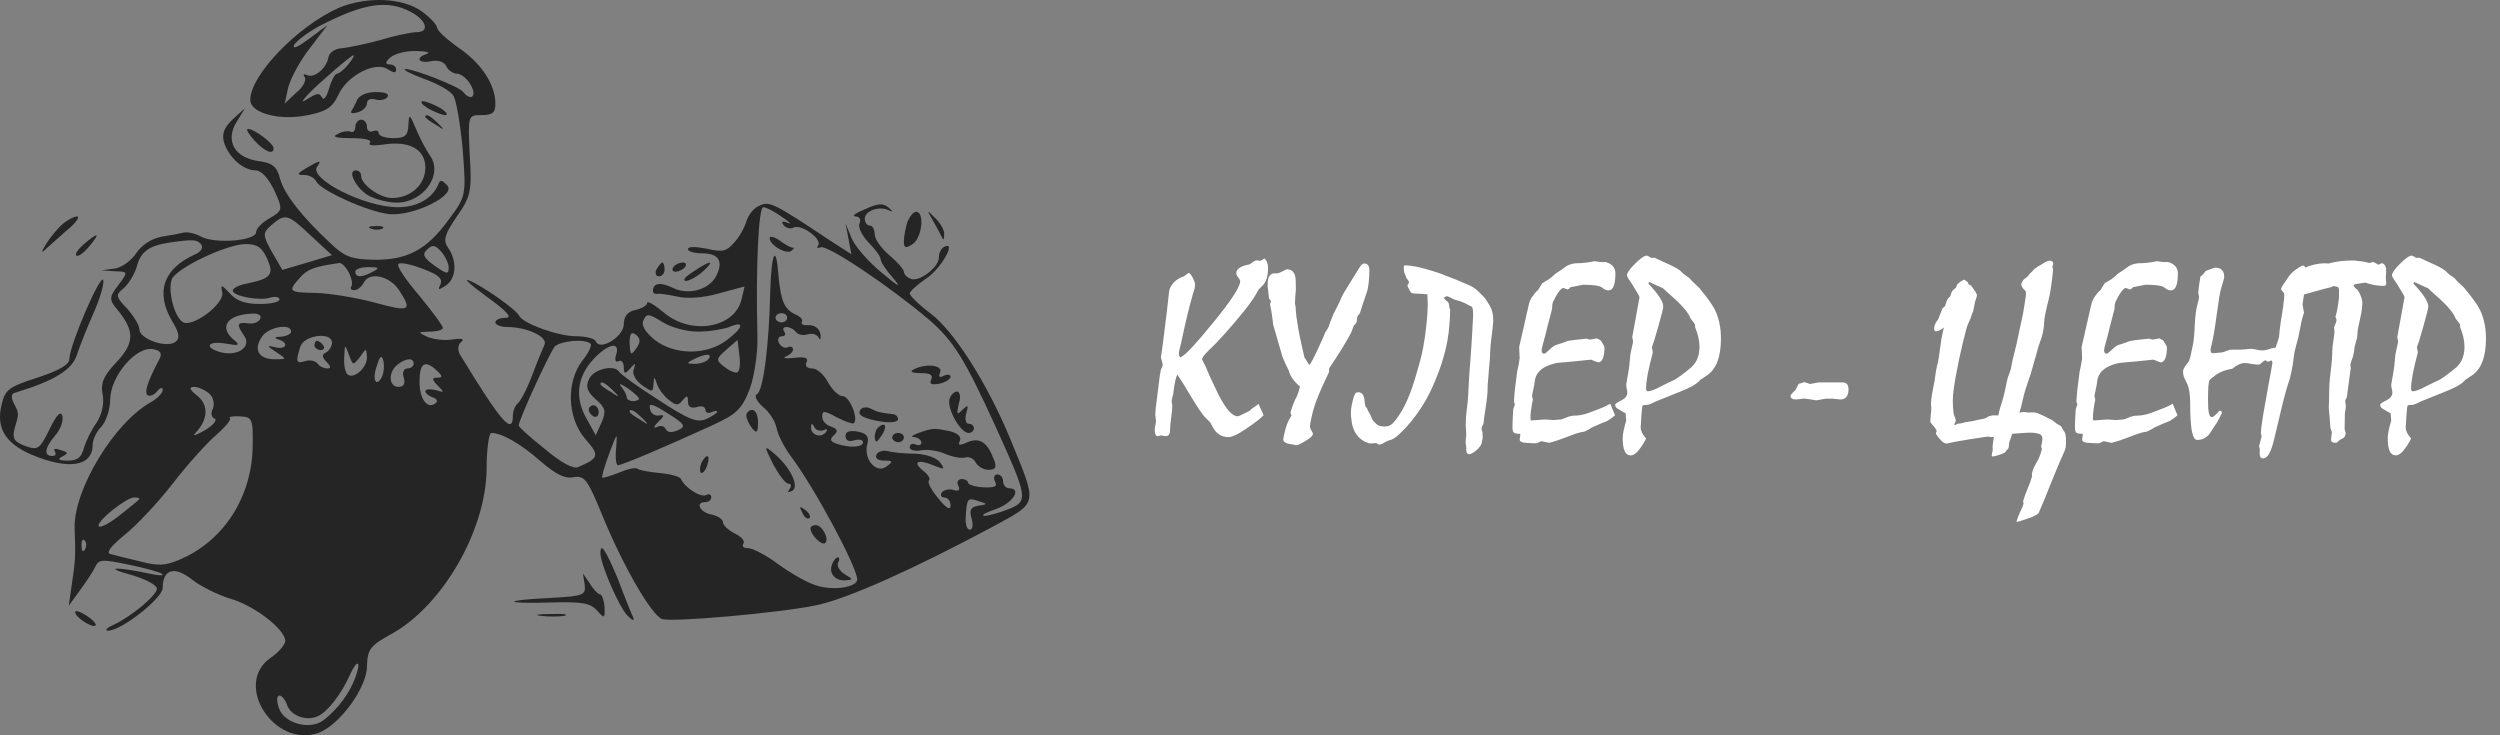 <svg width="136" height="40" viewBox="0 0 136 40" fill="none" xmlns="http://www.w3.org/2000/svg">
<rect x="0" y="0" width="136" height="40" fill="#808080" stroke="none"/>
<path d="M68.457 21.963C68.644 22.359 68.737 22.569 68.737 22.592C68.646 22.688 68.523 22.795 68.368 22.913C68.213 23.032 68.024 23.166 67.801 23.316C67.564 23.48 67.363 23.599 67.199 23.672C67.04 23.745 66.917 23.781 66.83 23.781C66.643 23.781 66.475 23.733 66.324 23.638C66.178 23.542 66.053 23.392 65.948 23.186C65.935 23.159 65.919 23.13 65.9 23.098C65.887 23.061 65.868 23.025 65.846 22.988C65.732 22.879 65.622 22.77 65.518 22.66C65.467 22.605 65.372 22.476 65.231 22.27C65.089 22.061 64.912 21.776 64.697 21.416C64.602 21.247 64.499 21.076 64.39 20.903C64.28 20.73 64.166 20.555 64.048 20.377C64.016 20.422 63.98 20.53 63.938 20.698C63.902 20.862 63.866 21.088 63.829 21.375C63.829 21.421 63.813 21.496 63.781 21.601C63.754 21.705 63.74 21.783 63.74 21.833C63.74 21.856 63.745 21.895 63.754 21.949C63.768 21.999 63.774 22.036 63.774 22.059C63.774 22.204 63.754 22.425 63.713 22.722C63.672 23.018 63.651 23.239 63.651 23.385C63.651 23.503 63.631 23.59 63.59 23.645C63.553 23.699 63.49 23.727 63.398 23.727C63.303 23.717 63.227 23.704 63.173 23.686C63.105 23.704 63.041 23.717 62.981 23.727C62.931 23.727 62.89 23.697 62.858 23.638C62.831 23.574 62.817 23.476 62.817 23.344C62.817 23.298 62.829 23.225 62.852 23.125C62.874 23.025 62.886 22.947 62.886 22.893C62.886 22.856 62.879 22.799 62.865 22.722C62.852 22.64 62.845 22.58 62.845 22.544C62.845 22.508 62.854 22.394 62.872 22.202C62.895 22.011 62.929 21.735 62.975 21.375C63.016 21.006 63.052 20.714 63.084 20.5C63.116 20.286 63.139 20.156 63.152 20.11C63.166 20.078 63.184 20.04 63.207 19.994C63.23 19.949 63.246 19.894 63.255 19.83L63.152 19.44C63.189 19.231 63.232 18.923 63.282 18.518C63.337 18.107 63.401 17.592 63.474 16.973C63.515 16.608 63.547 16.326 63.569 16.125C63.592 15.925 63.606 15.81 63.61 15.783C63.674 15.596 63.772 15.441 63.904 15.318C64.037 15.191 64.205 15.095 64.41 15.031C64.438 15.013 64.469 14.988 64.506 14.956C64.547 14.924 64.595 14.888 64.649 14.847C64.709 14.838 64.784 14.92 64.875 15.093C64.966 15.266 65.012 15.394 65.012 15.476C65.012 15.512 65.007 15.562 64.998 15.626C64.989 15.685 64.971 15.756 64.943 15.838C64.912 15.938 64.886 16.02 64.868 16.084C64.85 16.148 64.838 16.191 64.834 16.214C64.761 16.465 64.679 16.779 64.588 17.157C64.497 17.535 64.397 17.982 64.287 18.497C64.278 18.538 64.267 18.59 64.253 18.654C64.244 18.713 64.226 18.787 64.198 18.873C64.18 18.951 64.164 19.021 64.15 19.085C64.137 19.149 64.13 19.203 64.13 19.249C64.13 19.308 64.153 19.374 64.198 19.447C64.335 19.397 64.554 19.21 64.855 18.887C65.155 18.563 65.543 18.11 66.017 17.526C66.5 16.934 66.862 16.453 67.103 16.084C67.345 15.71 67.466 15.448 67.466 15.298C67.466 15.243 67.429 15.175 67.356 15.093C67.288 15.006 67.254 14.933 67.254 14.874C67.254 14.755 67.309 14.658 67.418 14.58C67.527 14.498 67.694 14.437 67.917 14.396C67.963 14.391 68.033 14.352 68.129 14.279C68.225 14.202 68.307 14.163 68.375 14.163C68.443 14.177 68.507 14.186 68.566 14.19C68.644 14.149 68.719 14.106 68.792 14.06C68.86 14.129 68.908 14.206 68.936 14.293C68.967 14.375 68.983 14.471 68.983 14.58C68.983 14.799 68.956 14.992 68.901 15.161C68.851 15.325 68.772 15.457 68.662 15.558C68.63 15.585 68.596 15.617 68.56 15.653C68.523 15.69 68.487 15.731 68.45 15.776C68.377 15.931 68.277 16.102 68.149 16.289C68.022 16.476 67.869 16.681 67.691 16.904C67.299 17.387 66.939 17.811 66.611 18.176C66.283 18.54 65.987 18.846 65.723 19.092C65.613 19.197 65.531 19.288 65.477 19.365C65.422 19.438 65.394 19.502 65.394 19.557C65.472 19.707 65.54 19.846 65.6 19.974C65.709 20.238 65.823 20.495 65.941 20.746C66.064 20.997 66.185 21.25 66.304 21.505C66.504 21.888 66.689 22.175 66.857 22.366C67.031 22.553 67.188 22.646 67.329 22.646C67.352 22.646 67.42 22.621 67.534 22.571C67.648 22.517 67.799 22.441 67.985 22.346C68.026 22.287 68.113 22.216 68.245 22.134C68.382 22.047 68.453 21.99 68.457 21.963ZM74.206 14.334C74.306 14.334 74.379 14.366 74.425 14.43C74.47 14.493 74.493 14.587 74.493 14.71C74.493 14.942 74.482 15.159 74.459 15.359C74.441 15.56 74.407 15.738 74.356 15.893C74.288 16.088 74.222 16.282 74.158 16.474C74.099 16.66 74.037 16.852 73.974 17.048C73.905 17.125 73.86 17.185 73.837 17.226C73.828 17.321 73.816 17.415 73.803 17.506C73.798 17.542 73.78 17.576 73.748 17.608C73.721 17.64 73.684 17.677 73.639 17.718C73.625 17.763 73.607 17.818 73.584 17.882C73.561 17.941 73.534 18.012 73.502 18.094C73.383 18.326 73.224 18.604 73.023 18.928C72.828 19.247 72.588 19.616 72.306 20.035C72.301 20.108 72.299 20.176 72.299 20.24L71.916 21.061C71.784 21.357 71.668 21.642 71.567 21.915C71.472 22.184 71.399 22.441 71.349 22.688C71.321 22.824 71.299 22.938 71.28 23.029C71.267 23.116 71.26 23.177 71.26 23.214C71.26 23.259 71.287 23.33 71.342 23.426C71.397 23.517 71.424 23.574 71.424 23.597C71.424 23.697 71.289 23.827 71.02 23.986C70.756 24.146 70.592 24.223 70.528 24.219C70.46 24.205 70.387 24.191 70.31 24.178C70.237 24.169 70.168 24.157 70.105 24.144C70.009 24.121 69.936 24.089 69.886 24.048C69.836 24.011 69.811 23.963 69.811 23.904C69.811 23.859 69.826 23.77 69.858 23.638C69.899 23.437 69.95 23.255 70.009 23.091C70.073 22.922 70.15 22.767 70.241 22.626L70.262 22.599C70.248 22.58 70.237 22.558 70.228 22.53C70.223 22.503 70.214 22.473 70.2 22.441C70.223 22.359 70.255 22.259 70.296 22.141C70.337 22.022 70.392 21.885 70.46 21.73C70.505 21.658 70.551 21.562 70.597 21.443C70.642 21.32 70.683 21.181 70.72 21.026C70.56 20.894 70.428 20.755 70.323 20.609C70.218 20.463 70.145 20.311 70.105 20.151C70.068 20.074 70.02 19.976 69.961 19.857C69.902 19.734 69.838 19.588 69.769 19.42L69.264 17.677C69.25 17.54 69.23 17.378 69.202 17.191C69.179 17 69.141 16.784 69.086 16.542L69.147 16.385L69.031 16.234C69.031 16.198 69.027 16.148 69.018 16.084C69.013 16.016 69.004 15.934 68.99 15.838C68.977 15.747 68.967 15.669 68.963 15.605C68.963 15.537 68.963 15.48 68.963 15.435C68.963 15.266 68.988 15.136 69.038 15.045C69.088 14.954 69.163 14.897 69.264 14.874C69.296 14.874 69.33 14.874 69.366 14.874C69.407 14.87 69.451 14.867 69.496 14.867C69.551 14.867 69.717 14.794 69.995 14.648C70.123 14.648 70.225 14.683 70.303 14.751C70.38 14.815 70.433 14.908 70.46 15.031C70.474 15.095 70.483 15.186 70.487 15.305C70.492 15.419 70.494 15.555 70.494 15.715C70.494 15.801 70.485 15.927 70.467 16.091C70.453 16.255 70.446 16.376 70.446 16.453C70.446 16.48 70.449 16.512 70.453 16.549C70.462 16.581 70.471 16.626 70.481 16.686C70.485 16.836 70.501 17.02 70.528 17.239C70.56 17.453 70.599 17.7 70.644 17.977C70.672 18.142 70.713 18.347 70.768 18.593C70.822 18.834 70.886 19.117 70.959 19.44C70.995 19.486 71.032 19.541 71.068 19.605C71.109 19.664 71.148 19.732 71.185 19.81L71.232 19.837C71.26 19.837 71.326 19.734 71.431 19.529C71.54 19.32 71.688 19.008 71.875 18.593C71.902 18.538 71.934 18.467 71.971 18.381C72.007 18.29 72.05 18.185 72.101 18.066C72.123 18.039 72.148 18.003 72.176 17.957C72.203 17.912 72.235 17.857 72.272 17.793C72.294 17.715 72.329 17.617 72.374 17.499C72.42 17.376 72.477 17.232 72.545 17.068C72.604 16.963 72.67 16.836 72.743 16.686C72.821 16.531 72.905 16.348 72.996 16.139C73.001 16.111 73.085 15.963 73.249 15.694C73.418 15.421 73.659 15.031 73.974 14.525C74.01 14.466 74.049 14.421 74.09 14.389C74.131 14.352 74.17 14.334 74.206 14.334ZM80.83 16.289C80.876 16.357 80.926 16.437 80.981 16.528C81.04 16.619 81.085 16.704 81.117 16.781C81.176 16.927 81.211 17.068 81.22 17.205C81.229 17.342 81.233 17.428 81.233 17.465C81.224 17.538 81.217 17.613 81.213 17.69C81.208 17.768 81.201 17.843 81.192 17.916C81.179 18.062 81.16 18.205 81.138 18.347C81.12 18.488 81.103 18.627 81.09 18.764C81.076 18.905 81.067 19.046 81.062 19.188C81.062 19.329 81.056 19.465 81.042 19.598C81.024 19.775 81.008 19.958 80.994 20.145C80.985 20.331 80.971 20.509 80.953 20.678C80.935 20.824 80.926 20.967 80.926 21.108C80.926 21.25 80.919 21.389 80.905 21.525C80.873 21.817 80.839 22.072 80.803 22.291C80.766 22.51 80.734 22.747 80.707 23.002C80.707 23.047 80.689 23.098 80.652 23.152C80.62 23.203 80.602 23.25 80.598 23.296C80.598 23.341 80.607 23.389 80.625 23.439C80.643 23.49 80.652 23.535 80.652 23.576C80.652 23.608 80.652 23.645 80.652 23.686C80.657 23.722 80.659 23.759 80.659 23.795C80.659 23.836 80.652 23.877 80.639 23.918C80.625 23.954 80.618 23.991 80.618 24.027C80.605 24.191 80.488 24.36 80.269 24.533C80.051 24.706 79.903 24.752 79.825 24.67C79.789 24.634 79.768 24.581 79.764 24.513C79.764 24.444 79.764 24.383 79.764 24.328C79.764 24.287 79.757 24.244 79.743 24.198C79.734 24.153 79.73 24.109 79.73 24.068C79.73 24 79.734 23.927 79.743 23.85C79.757 23.768 79.764 23.686 79.764 23.604C79.764 23.526 79.759 23.446 79.75 23.364C79.741 23.278 79.736 23.193 79.736 23.111C79.736 22.852 79.755 22.578 79.791 22.291C79.832 22.004 79.859 21.717 79.873 21.43C79.882 21.211 79.894 20.992 79.907 20.773C79.921 20.555 79.935 20.336 79.948 20.117C79.962 19.926 79.978 19.725 79.996 19.516C80.014 19.306 80.028 19.112 80.037 18.935C80.055 18.634 80.074 18.335 80.092 18.039C80.11 17.738 80.124 17.483 80.133 17.273C80.142 17.109 80.14 16.973 80.126 16.863C80.112 16.754 80.08 16.688 80.03 16.665C79.944 16.624 79.871 16.588 79.811 16.556C79.752 16.519 79.686 16.487 79.613 16.46C79.49 16.405 79.404 16.373 79.353 16.364C79.308 16.351 79.237 16.33 79.142 16.303C79.087 16.285 79.019 16.253 78.936 16.207C78.855 16.162 78.786 16.132 78.731 16.118C78.709 16.114 78.684 16.118 78.656 16.132C78.633 16.145 78.611 16.152 78.588 16.152C78.597 16.171 78.59 16.184 78.567 16.193C78.549 16.198 78.547 16.212 78.561 16.234C78.579 16.266 78.615 16.303 78.67 16.344C78.725 16.385 78.763 16.424 78.786 16.46C78.823 16.515 78.838 16.576 78.834 16.645C78.834 16.708 78.852 16.77 78.889 16.829C78.889 16.984 78.884 17.139 78.875 17.294C78.866 17.449 78.855 17.602 78.841 17.752C78.8 18.235 78.72 18.704 78.602 19.16C78.483 19.616 78.342 20.047 78.178 20.452C78.055 20.767 77.922 21.07 77.781 21.361C77.64 21.648 77.49 21.913 77.33 22.154C77.143 22.441 76.952 22.703 76.756 22.94C76.56 23.177 76.373 23.38 76.195 23.549C76.127 23.613 76.059 23.674 75.99 23.733C75.926 23.788 75.858 23.836 75.785 23.877C75.735 23.904 75.674 23.927 75.601 23.945C75.528 23.963 75.473 23.984 75.436 24.007C75.341 24.061 75.263 24.105 75.204 24.137C75.145 24.169 75.086 24.185 75.026 24.185C74.999 24.185 74.972 24.171 74.944 24.144C74.917 24.121 74.89 24.109 74.862 24.109C74.803 24.105 74.739 24.107 74.671 24.116C74.603 24.13 74.543 24.13 74.493 24.116C74.343 24.075 74.206 24.011 74.083 23.925C73.96 23.838 73.857 23.733 73.775 23.61C73.721 23.533 73.675 23.446 73.639 23.351C73.598 23.25 73.566 23.143 73.543 23.029C73.529 22.947 73.518 22.858 73.509 22.763C73.495 22.667 73.488 22.571 73.488 22.476C73.488 22.311 73.507 22.152 73.543 21.997C73.575 21.842 73.611 21.703 73.652 21.58C73.707 21.425 73.759 21.348 73.81 21.348C73.86 21.343 73.905 21.341 73.946 21.341C73.974 21.341 74.015 21.359 74.069 21.395C74.129 21.427 74.179 21.525 74.22 21.689C74.229 21.74 74.236 21.806 74.24 21.888C74.249 21.97 74.261 22.036 74.274 22.086C74.288 22.127 74.304 22.154 74.322 22.168C74.345 22.182 74.363 22.204 74.377 22.236C74.4 22.305 74.422 22.357 74.445 22.394C74.468 22.425 74.498 22.476 74.534 22.544C74.571 22.608 74.598 22.672 74.616 22.735C74.639 22.799 74.671 22.854 74.712 22.899C74.748 22.936 74.789 22.979 74.835 23.029C74.88 23.079 74.928 23.116 74.978 23.139C75.033 23.166 75.106 23.184 75.197 23.193C75.293 23.203 75.377 23.203 75.45 23.193C75.573 23.175 75.687 23.111 75.792 23.002C75.901 22.888 76.024 22.724 76.161 22.51C76.311 22.277 76.455 21.999 76.592 21.676C76.733 21.348 76.858 20.999 76.968 20.63C77.045 20.356 77.127 20.072 77.214 19.775C77.3 19.479 77.371 19.181 77.426 18.88C77.499 18.474 77.556 18.071 77.597 17.67C77.642 17.269 77.667 16.891 77.672 16.535C77.672 16.444 77.667 16.355 77.658 16.269C77.654 16.177 77.651 16.091 77.651 16.009C77.592 16.004 77.531 16 77.467 15.995C77.403 15.986 77.339 15.981 77.275 15.981C77.212 15.981 77.141 15.979 77.064 15.975C76.991 15.966 76.913 15.959 76.831 15.954C76.804 15.954 76.765 15.92 76.715 15.852C76.669 15.779 76.626 15.692 76.585 15.592C76.558 15.533 76.558 15.496 76.585 15.482C76.617 15.464 76.637 15.416 76.647 15.339C76.651 15.316 76.626 15.273 76.571 15.209C76.517 15.141 76.487 15.093 76.482 15.065C76.478 15.029 76.46 14.977 76.428 14.908C76.396 14.835 76.38 14.785 76.38 14.758C76.366 14.653 76.362 14.573 76.366 14.519C76.375 14.464 76.4 14.437 76.441 14.437C76.523 14.437 76.617 14.443 76.722 14.457C76.826 14.471 76.934 14.487 77.043 14.505C77.221 14.541 77.41 14.589 77.61 14.648C77.815 14.703 78.016 14.765 78.212 14.833C78.376 14.888 78.54 14.949 78.704 15.018C78.873 15.081 79.028 15.141 79.169 15.195C79.329 15.259 79.472 15.321 79.6 15.38C79.727 15.435 79.825 15.476 79.894 15.503C79.935 15.517 80.01 15.555 80.119 15.619C80.228 15.683 80.329 15.76 80.42 15.852C80.502 15.934 80.573 16.004 80.632 16.064C80.696 16.118 80.762 16.193 80.83 16.289ZM87.598 21.963L87.857 22.592C87.807 22.637 87.746 22.688 87.673 22.742C87.605 22.792 87.522 22.847 87.427 22.906C87.331 22.938 87.215 22.984 87.078 23.043C86.946 23.102 86.793 23.171 86.62 23.248C86.488 23.33 86.379 23.392 86.292 23.433C86.21 23.474 86.153 23.494 86.121 23.494C86.062 23.494 85.953 23.519 85.793 23.569C85.638 23.619 85.433 23.695 85.178 23.795C85.041 23.845 84.895 23.898 84.74 23.952C84.59 24.002 84.433 24.048 84.269 24.089L83.845 24L83.585 24.116C83.498 24.116 83.409 24.114 83.318 24.109C83.232 24.109 83.147 24.105 83.065 24.096C82.933 24.091 82.833 24.073 82.765 24.041C82.701 24.009 82.669 23.963 82.669 23.904L82.71 23.645L82.669 23.597C82.514 23.597 82.409 23.576 82.355 23.535C82.304 23.494 82.279 23.398 82.279 23.248C82.279 23.18 82.282 23.066 82.286 22.906C82.295 22.747 82.307 22.539 82.32 22.284C82.32 22.261 82.334 22.213 82.361 22.141C82.393 22.068 82.409 22.015 82.409 21.983C82.386 21.938 82.373 21.901 82.368 21.874C82.364 21.847 82.361 21.822 82.361 21.799C82.37 21.621 82.389 21.402 82.416 21.143C82.448 20.883 82.487 20.575 82.532 20.22C82.587 20.006 82.632 19.764 82.669 19.495C82.66 19.295 82.651 19.09 82.642 18.88C82.81 18.123 82.983 17.362 83.161 16.597C83.189 16.46 83.239 16.33 83.311 16.207C83.389 16.084 83.48 15.966 83.585 15.852C83.63 15.82 83.66 15.795 83.674 15.776C83.697 15.735 83.726 15.685 83.763 15.626C83.799 15.562 83.842 15.492 83.893 15.414C83.92 15.396 83.963 15.368 84.022 15.332C84.086 15.296 84.171 15.245 84.275 15.182C84.321 15.145 84.373 15.102 84.433 15.052C84.492 15.002 84.56 14.942 84.638 14.874C84.811 14.769 84.97 14.66 85.116 14.546C85.267 14.427 85.454 14.354 85.677 14.327C85.782 14.323 85.886 14.318 85.991 14.313C86.096 14.304 86.196 14.295 86.292 14.286C86.383 14.268 86.463 14.257 86.531 14.252C86.577 14.243 86.616 14.234 86.647 14.225C86.684 14.216 86.716 14.211 86.743 14.211C86.77 14.211 86.807 14.216 86.853 14.225C86.903 14.229 86.969 14.238 87.051 14.252C87.115 14.257 87.169 14.259 87.215 14.259C87.26 14.259 87.304 14.257 87.345 14.252C87.527 14.307 87.662 14.386 87.748 14.491C87.835 14.596 87.878 14.721 87.878 14.867C87.878 15.182 87.846 15.416 87.782 15.571C87.723 15.722 87.627 15.797 87.495 15.797C87.395 15.797 87.281 15.747 87.153 15.646C87.026 15.542 86.682 15.489 86.121 15.489C85.889 15.535 85.659 15.58 85.431 15.626C85.408 15.662 85.38 15.69 85.349 15.708C85.321 15.726 85.296 15.74 85.273 15.749L85.034 15.66C84.961 15.688 84.879 15.763 84.788 15.886C84.697 16.009 84.601 16.177 84.501 16.392C84.478 16.437 84.46 16.494 84.446 16.562C84.437 16.631 84.433 16.711 84.433 16.802C84.351 17.13 84.269 17.447 84.186 17.752C84.109 18.08 84.045 18.328 83.995 18.497C83.95 18.666 83.922 18.768 83.913 18.805C83.899 18.85 83.888 18.894 83.879 18.935C83.87 18.976 83.865 19.017 83.865 19.058C83.865 19.117 83.877 19.162 83.899 19.194C83.922 19.226 83.956 19.242 84.002 19.242C84.043 19.242 84.141 19.167 84.296 19.017C84.455 18.866 84.574 18.782 84.651 18.764C84.747 18.736 84.843 18.707 84.939 18.675C85.039 18.643 85.141 18.604 85.246 18.559C85.287 18.545 85.394 18.527 85.567 18.504C85.745 18.481 85.991 18.454 86.306 18.422L86.497 18.477L86.859 18.408L87.051 18.497C87.096 18.543 87.137 18.6 87.174 18.668C87.215 18.732 87.251 18.802 87.283 18.88C87.283 19.153 87.254 19.361 87.194 19.502C87.135 19.643 87.046 19.714 86.928 19.714L86.552 19.564C86.242 19.595 85.934 19.627 85.629 19.659C85.328 19.686 85.02 19.714 84.706 19.741C84.323 19.819 84.029 19.944 83.824 20.117C83.619 20.29 83.505 20.518 83.482 20.801C83.478 20.86 83.462 20.951 83.435 21.074C83.407 21.197 83.375 21.35 83.339 21.532L83.387 21.737C83.346 21.933 83.314 22.118 83.291 22.291C83.268 22.464 83.257 22.619 83.257 22.756C83.257 22.801 83.264 22.836 83.277 22.858C83.291 22.877 83.307 22.881 83.325 22.872C83.544 22.854 83.719 22.84 83.852 22.831C83.984 22.822 84.077 22.82 84.132 22.824C84.25 22.833 84.371 22.842 84.494 22.852L84.925 22.817C84.97 22.808 85.068 22.772 85.219 22.708C85.374 22.644 85.513 22.612 85.636 22.612C85.768 22.612 85.9 22.599 86.032 22.571C86.169 22.544 86.299 22.508 86.422 22.462C86.545 22.416 86.666 22.371 86.784 22.325C86.907 22.275 87.03 22.227 87.153 22.182C87.199 22.168 87.258 22.143 87.331 22.106C87.409 22.07 87.497 22.022 87.598 21.963ZM89.19 16.166C89.172 16.102 89.129 16.018 89.061 15.913C88.997 15.804 88.915 15.667 88.814 15.503C88.71 15.352 88.632 15.236 88.582 15.154C88.532 15.068 88.507 15.008 88.507 14.977C88.507 14.849 88.653 14.639 88.944 14.348C89.241 14.051 89.457 13.903 89.594 13.903C89.694 13.944 89.767 13.985 89.812 14.026H90.018C90.141 14.09 90.266 14.149 90.394 14.204C90.526 14.259 90.653 14.316 90.776 14.375C91.145 14.544 91.376 14.68 91.467 14.785C91.558 14.885 91.704 14.999 91.904 15.127C91.932 15.163 91.986 15.225 92.068 15.312C92.15 15.394 92.262 15.498 92.403 15.626C92.421 15.64 92.444 15.665 92.472 15.701C92.499 15.738 92.529 15.776 92.561 15.817C92.757 16.05 92.921 16.264 93.053 16.46C93.189 16.656 93.292 16.838 93.36 17.007C93.447 17.212 93.511 17.431 93.552 17.663C93.597 17.895 93.62 18.148 93.62 18.422C93.62 18.928 93.552 19.354 93.415 19.7C93.278 20.047 93.066 20.304 92.779 20.473C92.752 20.495 92.713 20.523 92.663 20.555C92.613 20.582 92.563 20.614 92.513 20.65L92.424 20.739C92.346 20.826 92.216 20.919 92.034 21.02C91.856 21.115 91.622 21.22 91.33 21.334C90.943 21.484 90.535 21.648 90.106 21.826C89.988 21.885 89.885 21.933 89.799 21.97C89.717 22.006 89.653 22.024 89.607 22.024C89.475 22.024 89.395 22.034 89.368 22.052C89.341 22.07 89.316 22.252 89.293 22.599C89.279 22.822 89.266 23.041 89.252 23.255C89.252 23.332 89.275 23.424 89.32 23.528C89.37 23.629 89.446 23.738 89.546 23.856C89.505 23.948 89.457 24.037 89.402 24.123C89.352 24.21 89.288 24.303 89.211 24.403C89.129 24.526 89.045 24.617 88.958 24.677C88.871 24.741 88.789 24.773 88.712 24.773C88.561 24.773 88.45 24.693 88.377 24.533C88.309 24.374 88.274 24.134 88.274 23.815C88.274 23.715 88.29 23.59 88.322 23.439C88.354 23.285 88.402 23.095 88.466 22.872L88.432 22.476C88.372 22.448 88.313 22.419 88.254 22.387C88.199 22.355 88.144 22.321 88.09 22.284C88.008 22.248 87.949 22.207 87.912 22.161C87.88 22.116 87.864 22.07 87.864 22.024C87.864 21.97 87.974 21.89 88.192 21.785C88.416 21.676 88.527 21.532 88.527 21.355C88.527 21.304 88.516 21.231 88.493 21.136C88.475 21.04 88.466 20.969 88.466 20.924C88.507 20.66 88.552 20.393 88.603 20.124C88.612 20.097 88.623 20.015 88.637 19.878C88.65 19.741 88.669 19.545 88.691 19.29C88.705 19.213 88.726 19.115 88.753 18.996C88.78 18.878 88.81 18.741 88.842 18.586L88.794 18.34L89.19 16.166ZM89.751 15.352C89.724 15.352 89.703 15.359 89.689 15.373C89.68 15.387 89.676 15.407 89.676 15.435C90.213 15.995 90.482 16.41 90.482 16.679C90.482 16.761 90.394 17.116 90.216 17.745C90.043 18.369 89.924 18.748 89.86 18.88L89.915 19.167C89.792 19.627 89.699 20.024 89.635 20.356C89.576 20.685 89.546 20.947 89.546 21.143C89.546 21.193 89.555 21.229 89.573 21.252C89.596 21.275 89.626 21.286 89.662 21.286C89.708 21.286 89.79 21.266 89.908 21.225C90.027 21.184 90.179 21.113 90.366 21.013C90.485 20.949 90.603 20.89 90.722 20.835C90.84 20.78 90.961 20.723 91.084 20.664C91.134 20.637 91.191 20.602 91.255 20.561C91.323 20.516 91.396 20.463 91.474 20.404C91.583 20.322 91.67 20.256 91.733 20.206C91.797 20.151 91.838 20.117 91.856 20.104C92.052 19.967 92.201 19.796 92.301 19.591C92.401 19.386 92.451 19.142 92.451 18.859C92.451 18.691 92.431 18.52 92.39 18.347C92.353 18.174 92.296 17.996 92.219 17.814L92.205 17.649C92.196 17.627 92.18 17.602 92.157 17.574C92.134 17.542 92.109 17.508 92.082 17.472C92.055 17.444 92.025 17.408 91.993 17.362C91.961 17.317 91.932 17.258 91.904 17.185C91.831 17.043 91.699 16.868 91.508 16.658C91.316 16.449 91.061 16.207 90.742 15.934C90.706 15.902 90.665 15.865 90.619 15.824C90.574 15.779 90.523 15.731 90.469 15.681C90.382 15.64 90.28 15.594 90.161 15.544C90.043 15.489 89.906 15.425 89.751 15.352ZM98.145 20.787C98.273 20.819 98.38 20.853 98.467 20.89C98.622 20.862 98.779 20.833 98.939 20.801H100.21C100.333 20.801 100.422 20.833 100.477 20.896C100.531 20.96 100.559 21.056 100.559 21.184C100.559 21.366 100.52 21.503 100.442 21.594C100.369 21.685 100.262 21.73 100.121 21.73C100.076 21.73 100.005 21.724 99.909 21.71C99.814 21.696 99.743 21.689 99.697 21.689H99.308C99.144 21.721 98.98 21.751 98.815 21.778C98.419 21.715 98.198 21.683 98.152 21.683C98.093 21.683 98.013 21.692 97.913 21.71C97.817 21.724 97.74 21.73 97.681 21.73C97.599 21.73 97.533 21.715 97.482 21.683C97.432 21.646 97.407 21.596 97.407 21.532C97.407 21.505 97.43 21.466 97.476 21.416C97.521 21.361 97.587 21.295 97.674 21.218C97.692 21.181 97.715 21.136 97.742 21.081C97.774 21.022 97.811 20.953 97.852 20.876C97.883 20.871 97.922 20.862 97.968 20.849C98.018 20.83 98.077 20.81 98.145 20.787ZM112.234 23.398C112.303 23.471 112.346 23.556 112.364 23.651C112.382 23.747 112.392 23.854 112.392 23.973C112.392 24.046 112.389 24.128 112.385 24.219C112.385 24.31 112.364 24.406 112.323 24.506C112.209 24.766 112.107 25 112.016 25.21C111.929 25.42 111.849 25.611 111.776 25.784C111.681 26.017 111.592 26.235 111.51 26.44C111.428 26.645 111.343 26.857 111.257 27.076C111.207 27.199 111.152 27.329 111.093 27.466C111.034 27.607 110.97 27.755 110.901 27.91C110.888 27.942 110.826 27.985 110.717 28.04C110.607 28.099 110.484 28.152 110.348 28.197C110.211 28.243 110.065 28.291 109.91 28.341C109.76 28.391 109.689 28.398 109.698 28.361C109.753 28.179 109.819 28.008 109.896 27.849C109.979 27.689 110.04 27.541 110.081 27.404C110.086 27.381 110.081 27.356 110.067 27.329C110.058 27.302 110.056 27.277 110.061 27.254C110.124 27.035 110.206 26.807 110.307 26.57C110.407 26.338 110.484 26.124 110.539 25.928C110.548 25.9 110.548 25.869 110.539 25.832C110.53 25.8 110.53 25.77 110.539 25.743C110.585 25.556 110.669 25.36 110.792 25.155C110.915 24.955 111.008 24.72 111.072 24.451C111.081 24.424 111.077 24.396 111.059 24.369C111.04 24.342 111.034 24.314 111.038 24.287C111.079 24.123 111.102 23.993 111.106 23.898C111.111 23.797 111.086 23.72 111.031 23.665C110.986 23.619 110.906 23.588 110.792 23.569C110.678 23.547 110.587 23.535 110.519 23.535C110.373 23.535 110.206 23.542 110.02 23.556C109.833 23.569 109.648 23.583 109.466 23.597C109.448 23.66 109.423 23.733 109.391 23.815C109.363 23.893 109.336 23.97 109.309 24.048C109.295 24.084 109.288 24.134 109.288 24.198C109.288 24.262 109.281 24.312 109.268 24.349C109.249 24.403 109.222 24.444 109.186 24.472C109.149 24.499 109.124 24.531 109.11 24.567C109.083 24.622 108.949 24.686 108.707 24.759C108.47 24.836 108.352 24.852 108.352 24.807C108.352 24.747 108.358 24.688 108.372 24.629C108.39 24.574 108.402 24.52 108.406 24.465C108.406 24.433 108.404 24.396 108.399 24.355C108.399 24.319 108.399 24.283 108.399 24.246C108.409 24.182 108.418 24.109 108.427 24.027C108.44 23.95 108.454 23.863 108.468 23.768C108.336 23.781 108.258 23.781 108.235 23.768C108.217 23.749 108.137 23.749 107.996 23.768C107.723 23.804 107.451 23.845 107.183 23.891C106.918 23.936 106.679 23.977 106.465 24.014C106.369 24.032 106.276 24.05 106.185 24.068C106.098 24.091 106.021 24.109 105.952 24.123C105.861 24.146 105.758 24.107 105.645 24.007C105.535 23.907 105.433 23.784 105.337 23.638C105.31 23.592 105.307 23.551 105.33 23.515C105.357 23.474 105.36 23.433 105.337 23.392C105.282 23.291 105.214 23.2 105.132 23.118C105.05 23.032 105.009 22.97 105.009 22.934C105.013 22.833 105.02 22.729 105.029 22.619C105.043 22.51 105.054 22.4 105.063 22.291C105.068 22.218 105.063 22.143 105.05 22.065C105.041 21.983 105.041 21.904 105.05 21.826C105.073 21.594 105.111 21.355 105.166 21.108C105.221 20.858 105.262 20.614 105.289 20.377C105.307 20.227 105.335 20.076 105.371 19.926C105.412 19.775 105.444 19.627 105.467 19.481C105.494 19.295 105.519 19.112 105.542 18.935C105.565 18.752 105.59 18.581 105.617 18.422C105.635 18.317 105.656 18.215 105.679 18.114C105.706 18.009 105.729 17.912 105.747 17.82C105.692 17.857 105.642 17.891 105.597 17.923C105.551 17.95 105.51 17.971 105.474 17.984C105.433 18.003 105.394 18.014 105.357 18.019C105.321 18.023 105.294 18.023 105.275 18.019C105.253 18.009 105.237 17.989 105.228 17.957C105.218 17.925 105.216 17.889 105.221 17.848C105.221 17.807 105.228 17.761 105.241 17.711C105.259 17.656 105.282 17.602 105.31 17.547C105.323 17.52 105.344 17.492 105.371 17.465C105.398 17.438 105.419 17.41 105.433 17.383C105.474 17.287 105.512 17.187 105.549 17.082C105.585 16.977 105.624 16.879 105.665 16.788C105.679 16.761 105.704 16.736 105.74 16.713C105.777 16.69 105.802 16.665 105.815 16.638C105.838 16.588 105.856 16.533 105.87 16.474C105.884 16.41 105.904 16.351 105.932 16.296C105.95 16.259 105.979 16.225 106.021 16.193C106.062 16.157 106.089 16.123 106.103 16.091C106.121 16.05 106.134 16.006 106.144 15.961C106.157 15.915 106.175 15.874 106.198 15.838C106.221 15.801 106.255 15.767 106.301 15.735C106.346 15.704 106.383 15.669 106.41 15.633C106.428 15.605 106.44 15.574 106.444 15.537C106.453 15.501 106.469 15.473 106.492 15.455C106.547 15.4 106.604 15.352 106.663 15.312C106.727 15.271 106.786 15.236 106.841 15.209C106.85 15.209 106.873 15.223 106.909 15.25C106.95 15.273 106.993 15.305 107.039 15.346C107.053 15.355 107.062 15.373 107.066 15.4C107.071 15.428 107.08 15.448 107.094 15.462C107.107 15.476 107.128 15.487 107.155 15.496C107.183 15.501 107.203 15.51 107.217 15.523C107.299 15.628 107.369 15.729 107.429 15.824C107.493 15.92 107.529 15.984 107.538 16.016C107.552 16.066 107.545 16.125 107.518 16.193C107.49 16.262 107.47 16.321 107.456 16.371C107.433 16.449 107.415 16.535 107.401 16.631C107.388 16.722 107.369 16.815 107.347 16.911C107.338 16.948 107.322 16.984 107.299 17.02C107.281 17.057 107.267 17.093 107.258 17.13C107.221 17.262 107.174 17.387 107.114 17.506C107.055 17.624 107.005 17.759 106.964 17.909C106.9 18.155 106.836 18.41 106.772 18.675C106.709 18.935 106.649 19.194 106.595 19.454C106.54 19.714 106.485 19.987 106.431 20.274C106.376 20.557 106.33 20.824 106.294 21.074C106.253 21.348 106.232 21.594 106.232 21.812C106.232 22.027 106.246 22.245 106.273 22.469C106.283 22.542 106.305 22.615 106.342 22.688C106.378 22.76 106.396 22.831 106.396 22.899C106.396 22.918 106.378 22.956 106.342 23.016C106.31 23.075 106.305 23.109 106.328 23.118C106.346 23.127 106.378 23.118 106.424 23.091C106.474 23.059 106.52 23.043 106.561 23.043C106.629 23.043 106.697 23.032 106.766 23.009C106.839 22.981 106.937 22.961 107.06 22.947C107.183 22.934 107.301 22.913 107.415 22.886C107.529 22.854 107.668 22.824 107.832 22.797C107.969 22.774 108.058 22.742 108.099 22.701C108.14 22.66 108.233 22.626 108.379 22.599C108.429 22.59 108.484 22.59 108.543 22.599C108.607 22.603 108.664 22.601 108.714 22.592C108.737 22.451 108.766 22.321 108.803 22.202C108.839 22.079 108.885 21.931 108.939 21.758C108.99 21.598 109.033 21.43 109.069 21.252C109.11 21.07 109.149 20.885 109.186 20.698C109.208 20.584 109.245 20.468 109.295 20.35C109.345 20.231 109.382 20.115 109.404 20.001C109.432 19.841 109.464 19.68 109.5 19.516C109.541 19.347 109.582 19.183 109.623 19.023C109.664 18.873 109.701 18.72 109.732 18.565C109.769 18.406 109.801 18.253 109.828 18.107C109.878 17.857 109.931 17.613 109.985 17.376C110.04 17.139 110.081 16.922 110.108 16.727C110.127 16.604 110.145 16.487 110.163 16.378C110.181 16.269 110.195 16.171 110.204 16.084C110.204 16.034 110.206 15.988 110.211 15.947C110.215 15.906 110.209 15.87 110.19 15.838C110.177 15.81 110.154 15.786 110.122 15.763C110.09 15.735 110.065 15.708 110.047 15.681C110.001 15.612 109.972 15.553 109.958 15.503C109.949 15.448 109.981 15.366 110.054 15.257C110.072 15.225 110.106 15.191 110.156 15.154C110.211 15.118 110.261 15.077 110.307 15.031C110.334 15.004 110.361 14.972 110.389 14.935C110.416 14.895 110.446 14.86 110.478 14.833C110.519 14.801 110.557 14.762 110.594 14.717C110.63 14.671 110.669 14.633 110.71 14.601C110.774 14.555 110.838 14.514 110.901 14.477C110.97 14.441 111.02 14.412 111.052 14.389C111.12 14.343 111.191 14.3 111.264 14.259C111.341 14.218 111.41 14.193 111.469 14.184C111.533 14.175 111.585 14.184 111.626 14.211C111.672 14.234 111.694 14.284 111.694 14.361C111.694 14.38 111.688 14.405 111.674 14.437C111.66 14.464 111.653 14.489 111.653 14.512C111.653 14.534 111.658 14.557 111.667 14.58C111.681 14.603 111.688 14.626 111.688 14.648C111.678 14.799 111.662 14.965 111.64 15.148C111.617 15.33 111.59 15.523 111.558 15.729C111.53 15.929 111.487 16.143 111.428 16.371C111.368 16.599 111.314 16.836 111.264 17.082C111.227 17.241 111.207 17.399 111.202 17.554C111.198 17.704 111.177 17.868 111.141 18.046C111.113 18.201 111.065 18.369 110.997 18.552C110.929 18.73 110.874 18.898 110.833 19.058C110.792 19.231 110.742 19.409 110.683 19.591C110.628 19.773 110.578 19.953 110.532 20.131C110.482 20.309 110.423 20.493 110.354 20.685C110.286 20.876 110.225 21.061 110.17 21.238C110.106 21.457 110.054 21.662 110.013 21.854C109.976 22.04 109.924 22.239 109.855 22.448C110.024 22.412 110.149 22.405 110.231 22.428C110.313 22.446 110.405 22.448 110.505 22.435C110.573 22.425 110.648 22.43 110.73 22.448C110.812 22.462 110.901 22.494 110.997 22.544C111.047 22.571 111.104 22.596 111.168 22.619C111.232 22.642 111.302 22.678 111.38 22.729C111.416 22.747 111.46 22.767 111.51 22.79C111.56 22.813 111.605 22.836 111.646 22.858C111.688 22.886 111.724 22.915 111.756 22.947C111.792 22.979 111.831 23.009 111.872 23.036C111.904 23.054 111.945 23.079 111.995 23.111C112.045 23.139 112.084 23.162 112.111 23.18C112.143 23.207 112.166 23.244 112.18 23.289C112.198 23.335 112.216 23.371 112.234 23.398ZM118.195 21.963L118.455 22.592C118.405 22.637 118.343 22.688 118.271 22.742C118.202 22.792 118.12 22.847 118.024 22.906C117.929 22.938 117.812 22.984 117.676 23.043C117.544 23.102 117.391 23.171 117.218 23.248C117.086 23.33 116.976 23.392 116.89 23.433C116.808 23.474 116.751 23.494 116.719 23.494C116.66 23.494 116.55 23.519 116.391 23.569C116.236 23.619 116.031 23.695 115.775 23.795C115.639 23.845 115.493 23.898 115.338 23.952C115.188 24.002 115.03 24.048 114.866 24.089L114.442 24L114.183 24.116C114.096 24.116 114.007 24.114 113.916 24.109C113.829 24.109 113.745 24.105 113.663 24.096C113.531 24.091 113.431 24.073 113.362 24.041C113.299 24.009 113.267 23.963 113.267 23.904L113.308 23.645L113.267 23.597C113.112 23.597 113.007 23.576 112.952 23.535C112.902 23.494 112.877 23.398 112.877 23.248C112.877 23.18 112.879 23.066 112.884 22.906C112.893 22.747 112.904 22.539 112.918 22.284C112.918 22.261 112.932 22.213 112.959 22.141C112.991 22.068 113.007 22.015 113.007 21.983C112.984 21.938 112.97 21.901 112.966 21.874C112.961 21.847 112.959 21.822 112.959 21.799C112.968 21.621 112.986 21.402 113.014 21.143C113.046 20.883 113.084 20.575 113.13 20.22C113.185 20.006 113.23 19.764 113.267 19.495C113.257 19.295 113.248 19.09 113.239 18.88C113.408 18.123 113.581 17.362 113.759 16.597C113.786 16.46 113.836 16.33 113.909 16.207C113.987 16.084 114.078 15.966 114.183 15.852C114.228 15.82 114.258 15.795 114.271 15.776C114.294 15.735 114.324 15.685 114.36 15.626C114.397 15.562 114.44 15.492 114.49 15.414C114.518 15.396 114.561 15.368 114.62 15.332C114.684 15.296 114.768 15.245 114.873 15.182C114.919 15.145 114.971 15.102 115.03 15.052C115.09 15.002 115.158 14.942 115.235 14.874C115.409 14.769 115.568 14.66 115.714 14.546C115.864 14.427 116.051 14.354 116.274 14.327C116.379 14.323 116.484 14.318 116.589 14.313C116.694 14.304 116.794 14.295 116.89 14.286C116.981 14.268 117.061 14.257 117.129 14.252C117.174 14.243 117.213 14.234 117.245 14.225C117.282 14.216 117.313 14.211 117.341 14.211C117.368 14.211 117.405 14.216 117.45 14.225C117.5 14.229 117.566 14.238 117.648 14.252C117.712 14.257 117.767 14.259 117.812 14.259C117.858 14.259 117.901 14.257 117.942 14.252C118.125 14.307 118.259 14.386 118.346 14.491C118.432 14.596 118.476 14.721 118.476 14.867C118.476 15.182 118.444 15.416 118.38 15.571C118.321 15.722 118.225 15.797 118.093 15.797C117.993 15.797 117.879 15.747 117.751 15.646C117.623 15.542 117.279 15.489 116.719 15.489C116.486 15.535 116.256 15.58 116.028 15.626C116.006 15.662 115.978 15.69 115.946 15.708C115.919 15.726 115.894 15.74 115.871 15.749L115.632 15.66C115.559 15.688 115.477 15.763 115.386 15.886C115.295 16.009 115.199 16.177 115.099 16.392C115.076 16.437 115.058 16.494 115.044 16.562C115.035 16.631 115.03 16.711 115.03 16.802C114.948 17.13 114.866 17.447 114.784 17.752C114.707 18.08 114.643 18.328 114.593 18.497C114.547 18.666 114.52 18.768 114.511 18.805C114.497 18.85 114.486 18.894 114.477 18.935C114.467 18.976 114.463 19.017 114.463 19.058C114.463 19.117 114.474 19.162 114.497 19.194C114.52 19.226 114.554 19.242 114.6 19.242C114.641 19.242 114.739 19.167 114.894 19.017C115.053 18.866 115.172 18.782 115.249 18.764C115.345 18.736 115.44 18.707 115.536 18.675C115.636 18.643 115.739 18.604 115.844 18.559C115.885 18.545 115.992 18.527 116.165 18.504C116.343 18.481 116.589 18.454 116.903 18.422L117.095 18.477L117.457 18.408L117.648 18.497C117.694 18.543 117.735 18.6 117.771 18.668C117.812 18.732 117.849 18.802 117.881 18.88C117.881 19.153 117.851 19.361 117.792 19.502C117.733 19.643 117.644 19.714 117.525 19.714L117.149 19.564C116.84 19.595 116.532 19.627 116.227 19.659C115.926 19.686 115.618 19.714 115.304 19.741C114.921 19.819 114.627 19.944 114.422 20.117C114.217 20.29 114.103 20.518 114.08 20.801C114.076 20.86 114.06 20.951 114.032 21.074C114.005 21.197 113.973 21.35 113.937 21.532L113.984 21.737C113.943 21.933 113.911 22.118 113.889 22.291C113.866 22.464 113.854 22.619 113.854 22.756C113.854 22.801 113.861 22.836 113.875 22.858C113.889 22.877 113.905 22.881 113.923 22.872C114.142 22.854 114.317 22.84 114.449 22.831C114.581 22.822 114.675 22.82 114.729 22.824C114.848 22.833 114.969 22.842 115.092 22.852L115.522 22.817C115.568 22.808 115.666 22.772 115.816 22.708C115.971 22.644 116.11 22.612 116.233 22.612C116.366 22.612 116.498 22.599 116.63 22.571C116.767 22.544 116.896 22.508 117.02 22.462C117.143 22.416 117.263 22.371 117.382 22.325C117.505 22.275 117.628 22.227 117.751 22.182C117.797 22.168 117.856 22.143 117.929 22.106C118.006 22.07 118.095 22.022 118.195 21.963ZM125.257 14.443C125.334 14.443 125.389 14.487 125.421 14.573C125.453 14.655 125.469 14.776 125.469 14.935C125.469 15.04 125.451 15.229 125.414 15.503C125.378 15.772 125.325 16.125 125.257 16.562L125.339 17.007C125.302 17.112 125.266 17.235 125.229 17.376C125.193 17.517 125.161 17.672 125.134 17.841C125.097 18.032 125.063 18.194 125.031 18.326C125.004 18.458 124.977 18.565 124.949 18.648C124.913 18.789 124.879 18.921 124.847 19.044C124.819 19.162 124.799 19.281 124.785 19.399C124.753 19.686 124.71 19.96 124.655 20.22C124.605 20.475 124.537 20.721 124.45 20.958C124.391 21.131 124.3 21.462 124.177 21.949C124.058 22.437 123.906 23.077 123.719 23.87C123.637 24.226 123.546 24.492 123.445 24.67C123.345 24.848 123.236 24.936 123.117 24.936C123.058 24.936 123.015 24.923 122.987 24.895C122.96 24.868 122.942 24.82 122.933 24.752C122.928 24.729 122.926 24.704 122.926 24.677C122.93 24.649 122.933 24.57 122.933 24.438C122.928 24.387 122.914 24.337 122.892 24.287L123.028 23.754C123.024 23.695 123.012 23.631 122.994 23.562C122.994 23.403 123.033 23.082 123.11 22.599C123.192 22.111 123.309 21.459 123.459 20.644C123.514 20.375 123.566 20.081 123.616 19.762C123.616 19.707 123.612 19.668 123.603 19.645C123.593 19.623 123.575 19.611 123.548 19.611C123.498 19.634 123.445 19.657 123.391 19.68L123.22 19.598C123.192 19.607 123.135 19.65 123.049 19.727C122.967 19.8 122.905 19.837 122.864 19.837C122.778 19.837 122.65 19.823 122.481 19.796C122.317 19.764 122.194 19.748 122.112 19.748C122.012 19.748 121.905 19.775 121.791 19.83C121.677 19.88 121.559 19.958 121.436 20.062C121.221 20.094 121.03 20.147 120.861 20.22C120.697 20.288 120.551 20.377 120.424 20.486C120.36 20.537 120.292 20.591 120.219 20.65C120.182 20.682 120.155 20.796 120.137 20.992C120.123 21.184 120.116 21.448 120.116 21.785C120.116 22.095 120.132 22.323 120.164 22.469C120.196 22.615 120.244 22.688 120.308 22.688C120.349 22.688 120.385 22.678 120.417 22.66C120.449 22.637 120.488 22.603 120.533 22.558C120.561 22.526 120.592 22.494 120.629 22.462C120.665 22.425 120.695 22.389 120.718 22.352L120.772 22.346C120.804 22.341 120.827 22.35 120.841 22.373C120.859 22.396 120.868 22.43 120.868 22.476C120.823 22.576 120.777 22.667 120.731 22.749C120.69 22.831 120.654 22.899 120.622 22.954C120.481 23.168 120.342 23.38 120.205 23.59C120.123 23.699 120.025 23.784 119.911 23.843C119.797 23.902 119.665 23.932 119.515 23.932C119.392 23.932 119.298 23.765 119.234 23.433C119.175 23.1 119.146 22.603 119.146 21.942C119.146 21.687 119.13 21.466 119.098 21.279C119.066 21.088 119.013 20.924 118.94 20.787C118.872 20.669 118.824 20.564 118.797 20.473C118.77 20.381 118.756 20.304 118.756 20.24C118.756 20.19 118.767 20.133 118.79 20.069C118.817 20.006 118.856 19.942 118.906 19.878C118.965 19.805 119.011 19.746 119.043 19.7C119.079 19.65 119.1 19.609 119.104 19.577C119.132 19.504 119.157 19.409 119.18 19.29C119.207 19.172 119.237 19.035 119.269 18.88C119.296 18.775 119.321 18.627 119.344 18.436C119.367 18.244 119.382 18.014 119.392 17.745C119.414 17.235 119.462 16.847 119.535 16.583C119.608 16.319 119.638 16.162 119.624 16.111L119.583 15.94C119.592 15.845 119.606 15.722 119.624 15.571C119.642 15.421 119.667 15.248 119.699 15.052C119.74 15.024 119.786 14.986 119.836 14.935C119.886 14.881 119.938 14.815 119.993 14.737C120.308 14.619 120.479 14.56 120.506 14.56C120.67 14.56 120.793 14.603 120.875 14.69C120.957 14.776 120.998 14.899 120.998 15.059C120.998 15.104 120.984 15.168 120.957 15.25C120.934 15.332 120.905 15.435 120.868 15.558C120.827 15.662 120.782 15.856 120.731 16.139C120.686 16.421 120.633 16.784 120.574 17.226C120.533 17.545 120.488 17.845 120.438 18.128C120.392 18.406 120.337 18.666 120.273 18.907C120.264 18.939 120.257 18.978 120.253 19.023C120.253 19.092 120.264 19.142 120.287 19.174C120.31 19.201 120.344 19.215 120.39 19.215C120.558 19.201 120.711 19.188 120.848 19.174C120.893 19.174 121.05 19.124 121.319 19.023H121.846C121.919 19.023 122.023 19.017 122.16 19.003C122.301 18.985 122.406 18.976 122.475 18.976C122.538 18.976 122.634 18.991 122.762 19.023C122.894 19.051 122.996 19.064 123.069 19.064C123.124 19.064 123.195 19.055 123.281 19.037C123.368 19.019 123.473 18.987 123.596 18.941C123.655 18.941 123.705 18.935 123.746 18.921C123.787 18.907 123.808 18.887 123.808 18.859C123.83 18.8 123.855 18.727 123.883 18.641C123.915 18.554 123.947 18.454 123.979 18.34C123.988 18.235 123.999 18.11 124.013 17.964C124.031 17.818 124.054 17.647 124.081 17.451C124.145 17.087 124.19 16.788 124.218 16.556C124.25 16.323 124.266 16.159 124.266 16.064C124.266 16.027 124.261 15.993 124.252 15.961C124.243 15.929 124.227 15.904 124.204 15.886C124.168 15.845 124.127 15.795 124.081 15.735C124.113 15.644 124.147 15.574 124.184 15.523C124.288 15.364 124.377 15.232 124.45 15.127C124.523 15.018 124.582 14.94 124.628 14.895C124.701 14.817 124.787 14.742 124.888 14.669C124.993 14.591 125.116 14.516 125.257 14.443ZM126.686 14.334C126.872 14.279 127.075 14.238 127.294 14.211C127.517 14.184 127.763 14.17 128.032 14.17C128.082 14.17 128.155 14.179 128.251 14.197C128.351 14.211 128.431 14.218 128.49 14.218C128.577 14.231 128.643 14.245 128.688 14.259C128.739 14.273 128.807 14.288 128.894 14.307L129.085 14.252C129.126 14.257 129.169 14.275 129.215 14.307C129.265 14.334 129.324 14.366 129.393 14.402C129.429 14.38 129.481 14.352 129.55 14.32C129.618 14.32 129.673 14.348 129.714 14.402C129.759 14.453 129.789 14.525 129.803 14.621C129.803 14.694 129.803 14.767 129.803 14.84C129.803 14.908 129.798 14.981 129.789 15.059C129.785 15.095 129.787 15.152 129.796 15.229C129.805 15.307 129.81 15.366 129.81 15.407C129.81 15.457 129.798 15.494 129.775 15.517C129.753 15.539 129.723 15.551 129.687 15.551C129.513 15.551 129.342 15.537 129.174 15.51C129.005 15.478 128.837 15.432 128.668 15.373C128.522 15.4 128.395 15.421 128.285 15.435C128.199 15.444 128.135 15.457 128.094 15.476C128.053 15.494 128.032 15.517 128.032 15.544C128.05 15.576 128.076 15.61 128.107 15.646C128.139 15.683 128.178 15.717 128.224 15.749C128.256 15.772 128.292 15.822 128.333 15.899C128.374 15.972 128.417 16.073 128.463 16.2C128.481 16.25 128.493 16.298 128.497 16.344C128.506 16.389 128.511 16.433 128.511 16.474C128.511 16.569 128.502 16.69 128.483 16.836C128.465 16.977 128.445 17.093 128.422 17.185C128.381 17.362 128.349 17.51 128.326 17.629C128.303 17.743 128.285 17.829 128.271 17.889C128.262 17.934 128.256 17.989 128.251 18.053C128.246 18.116 128.242 18.189 128.237 18.271C128.233 18.34 128.215 18.426 128.183 18.531C128.151 18.631 128.119 18.748 128.087 18.88C128.087 18.939 128.08 19.008 128.066 19.085C128.053 19.162 128.035 19.251 128.012 19.352C127.998 19.411 127.975 19.479 127.943 19.557C127.916 19.63 127.889 19.716 127.861 19.816C127.87 19.885 127.877 19.955 127.882 20.028C127.864 20.156 127.845 20.288 127.827 20.425C127.8 20.621 127.772 20.819 127.745 21.02C127.718 21.22 127.693 21.414 127.67 21.601C127.643 21.655 127.613 21.717 127.581 21.785C127.581 21.817 127.586 21.867 127.595 21.936C127.608 21.999 127.615 22.052 127.615 22.093C127.615 22.143 127.606 22.218 127.588 22.318C127.57 22.414 127.561 22.485 127.561 22.53C127.561 22.617 127.558 22.751 127.554 22.934C127.549 23.116 127.547 23.253 127.547 23.344C127.57 23.421 127.59 23.496 127.608 23.569C127.595 23.633 127.579 23.686 127.561 23.727C127.547 23.763 127.526 23.793 127.499 23.815C127.417 23.866 127.342 23.907 127.273 23.939C127.228 23.984 127.189 24.02 127.157 24.048C127.13 24.075 127.105 24.089 127.082 24.089C126.982 24.089 126.911 24.075 126.87 24.048C126.829 24.02 126.809 23.984 126.809 23.939C126.818 23.788 126.834 23.642 126.856 23.501C126.847 23.483 126.836 23.455 126.822 23.419C126.813 23.383 126.797 23.337 126.774 23.282C126.752 22.927 126.722 22.562 126.686 22.189C126.699 21.92 126.706 21.648 126.706 21.375C126.706 21.247 126.711 21.088 126.72 20.896C126.733 20.701 126.756 20.475 126.788 20.22C126.82 19.965 126.843 19.741 126.856 19.55C126.87 19.358 126.877 19.201 126.877 19.078C126.877 19.023 126.882 18.955 126.891 18.873C126.904 18.787 126.918 18.682 126.932 18.559C126.945 18.454 126.959 18.36 126.973 18.278C126.986 18.192 126.993 18.114 126.993 18.046C126.993 18.009 126.991 17.971 126.986 17.93C126.982 17.889 126.977 17.852 126.973 17.82C127.018 17.706 127.052 17.615 127.075 17.547C127.098 17.474 127.109 17.426 127.109 17.403C127.091 17.344 127.071 17.285 127.048 17.226C127.075 17.162 127.105 17.048 127.137 16.884C127.169 16.715 127.203 16.496 127.239 16.227C127.239 16.173 127.239 16.107 127.239 16.029C127.239 15.952 127.242 15.858 127.246 15.749L127.205 15.626C127.187 15.617 127.153 15.605 127.103 15.592C127.057 15.578 126.998 15.567 126.925 15.558L126.836 15.619C126.777 15.633 126.715 15.646 126.651 15.66C126.592 15.674 126.528 15.69 126.46 15.708C125.986 15.84 125.517 15.97 125.052 16.098C125.015 16.098 124.986 16.084 124.963 16.057C124.94 16.025 124.929 15.984 124.929 15.934C124.929 15.906 124.94 15.858 124.963 15.79C124.986 15.722 125.022 15.633 125.072 15.523C125.081 15.364 125.093 15.232 125.106 15.127C125.12 15.022 125.136 14.942 125.154 14.888C125.191 14.787 125.248 14.703 125.325 14.635C125.398 14.566 125.487 14.514 125.592 14.477C125.801 14.409 125.997 14.364 126.18 14.341C126.362 14.318 126.531 14.316 126.686 14.334ZM130.808 16.166C130.789 16.102 130.746 16.018 130.678 15.913C130.614 15.804 130.532 15.667 130.432 15.503C130.327 15.352 130.249 15.236 130.199 15.154C130.149 15.068 130.124 15.008 130.124 14.977C130.124 14.849 130.27 14.639 130.562 14.348C130.858 14.051 131.074 13.903 131.211 13.903C131.311 13.944 131.384 13.985 131.43 14.026H131.635C131.758 14.09 131.883 14.149 132.011 14.204C132.143 14.259 132.271 14.316 132.394 14.375C132.763 14.544 132.993 14.68 133.084 14.785C133.175 14.885 133.321 14.999 133.521 15.127C133.549 15.163 133.604 15.225 133.686 15.312C133.768 15.394 133.879 15.498 134.021 15.626C134.039 15.64 134.062 15.665 134.089 15.701C134.116 15.738 134.146 15.776 134.178 15.817C134.374 16.05 134.538 16.264 134.67 16.46C134.807 16.656 134.909 16.838 134.978 17.007C135.064 17.212 135.128 17.431 135.169 17.663C135.215 17.895 135.237 18.148 135.237 18.422C135.237 18.928 135.169 19.354 135.032 19.7C134.896 20.047 134.684 20.304 134.396 20.473C134.369 20.495 134.33 20.523 134.28 20.555C134.23 20.582 134.18 20.614 134.13 20.65L134.041 20.739C133.964 20.826 133.834 20.919 133.651 21.02C133.474 21.115 133.239 21.22 132.947 21.334C132.56 21.484 132.152 21.648 131.724 21.826C131.605 21.885 131.503 21.933 131.416 21.97C131.334 22.006 131.27 22.024 131.225 22.024C131.092 22.024 131.013 22.034 130.985 22.052C130.958 22.07 130.933 22.252 130.91 22.599C130.896 22.822 130.883 23.041 130.869 23.255C130.869 23.332 130.892 23.424 130.938 23.528C130.988 23.629 131.063 23.738 131.163 23.856C131.122 23.948 131.074 24.037 131.02 24.123C130.969 24.21 130.906 24.303 130.828 24.403C130.746 24.526 130.662 24.617 130.575 24.677C130.489 24.741 130.407 24.773 130.329 24.773C130.179 24.773 130.067 24.693 129.994 24.533C129.926 24.374 129.892 24.134 129.892 23.815C129.892 23.715 129.908 23.59 129.939 23.439C129.971 23.285 130.019 23.095 130.083 22.872L130.049 22.476C129.99 22.448 129.93 22.419 129.871 22.387C129.816 22.355 129.762 22.321 129.707 22.284C129.625 22.248 129.566 22.207 129.529 22.161C129.497 22.116 129.481 22.07 129.481 22.024C129.481 21.97 129.591 21.89 129.81 21.785C130.033 21.676 130.145 21.532 130.145 21.355C130.145 21.304 130.133 21.231 130.11 21.136C130.092 21.04 130.083 20.969 130.083 20.924C130.124 20.66 130.17 20.393 130.22 20.124C130.229 20.097 130.24 20.015 130.254 19.878C130.268 19.741 130.286 19.545 130.309 19.29C130.322 19.213 130.343 19.115 130.37 18.996C130.397 18.878 130.427 18.741 130.459 18.586L130.411 18.34L130.808 16.166ZM131.368 15.352C131.341 15.352 131.32 15.359 131.307 15.373C131.298 15.387 131.293 15.407 131.293 15.435C131.831 15.995 132.1 16.41 132.1 16.679C132.1 16.761 132.011 17.116 131.833 17.745C131.66 18.369 131.541 18.748 131.478 18.88L131.532 19.167C131.409 19.627 131.316 20.024 131.252 20.356C131.193 20.685 131.163 20.947 131.163 21.143C131.163 21.193 131.172 21.229 131.19 21.252C131.213 21.275 131.243 21.286 131.279 21.286C131.325 21.286 131.407 21.266 131.525 21.225C131.644 21.184 131.797 21.113 131.983 21.013C132.102 20.949 132.22 20.89 132.339 20.835C132.457 20.78 132.578 20.723 132.701 20.664C132.751 20.637 132.808 20.602 132.872 20.561C132.94 20.516 133.013 20.463 133.091 20.404C133.2 20.322 133.287 20.256 133.351 20.206C133.414 20.151 133.455 20.117 133.474 20.104C133.67 19.967 133.818 19.796 133.918 19.591C134.018 19.386 134.068 19.142 134.068 18.859C134.068 18.691 134.048 18.52 134.007 18.347C133.97 18.174 133.913 17.996 133.836 17.814L133.822 17.649C133.813 17.627 133.797 17.602 133.774 17.574C133.752 17.542 133.727 17.508 133.699 17.472C133.672 17.444 133.642 17.408 133.61 17.362C133.578 17.317 133.549 17.258 133.521 17.185C133.449 17.043 133.316 16.868 133.125 16.658C132.934 16.449 132.678 16.207 132.359 15.934C132.323 15.902 132.282 15.865 132.236 15.824C132.191 15.779 132.141 15.731 132.086 15.681C131.999 15.64 131.897 15.594 131.778 15.544C131.66 15.489 131.523 15.425 131.368 15.352Z" fill="white"/>
<path d="M18.441 0.422C16.218 1.399 13.615 4.081 13.615 5.434C13.615 6.161 15.234 6.587 16.758 6.261C17.774 6.061 18.091 5.835 18.409 5.158C18.885 4.106 20.409 3.329 21.076 3.755C21.425 3.981 21.552 3.981 21.552 3.78C21.552 3.63 21.393 3.504 21.203 3.504C20.948 3.504 20.948 3.379 21.234 3.128C21.456 2.928 22.091 2.753 22.631 2.778C23.171 2.778 23.425 2.853 23.234 2.928C22.568 3.128 22.758 3.479 23.456 3.329C23.837 3.254 24.155 3.354 24.282 3.605C24.377 3.83 24.663 4.006 24.853 4.006C25.076 4.006 25.425 4.281 25.615 4.632C25.965 5.234 25.615 5.534 25.203 5.008C24.98 4.707 22.536 3.755 22.06 3.755C21.869 3.78 22.314 4.006 23.044 4.281C23.774 4.532 24.536 4.958 24.663 5.209C24.822 5.434 25.044 6.762 25.171 8.141C25.361 10.622 25.361 10.672 24.409 11.95C23.203 13.604 22.155 14.155 20.314 14.13C19.139 14.105 18.758 13.98 17.996 13.253C16.409 11.775 15.456 10.547 15.234 9.72C15.075 9.068 14.821 8.867 14.091 8.767C12.758 8.592 12.25 7.665 12.853 6.662L13.329 5.885L12.663 6.487C12.186 6.938 12.059 7.289 12.186 7.74C12.44 8.567 13.234 9.268 13.901 9.268C14.218 9.268 14.599 9.694 14.917 10.346C15.393 11.399 15.393 11.449 14.663 11.875C14.25 12.1 13.932 12.451 13.932 12.627C13.932 13.103 11.71 13.278 10.948 12.877C10.631 12.702 10.218 12.602 9.996 12.652C9.805 12.702 9.266 12.802 8.79 12.877C8.25 12.977 7.71 13.328 7.424 13.754C7.17 14.155 6.631 14.556 6.25 14.607L5.52 14.707L6.25 14.757C6.98 14.782 6.98 14.782 6.44 15.509C5.932 16.16 5.932 16.311 6.377 16.837C7.329 17.99 7.329 18.641 6.345 19.694C5.647 20.421 5.456 20.847 5.583 21.448C5.678 21.924 5.551 22.526 5.266 22.977C4.98 23.353 4.694 23.98 4.567 24.355C4.44 24.882 4.218 25.057 3.678 25.057C3.17 25.057 3.107 24.982 3.393 24.832C3.742 24.656 3.71 24.606 3.297 24.481C3.012 24.38 2.885 24.405 2.98 24.556C3.075 24.706 3.012 24.806 2.853 24.806C2.377 24.806 2.408 24.38 3.012 23.679C3.297 23.353 3.456 22.877 3.393 22.626C3.297 22.325 3.075 22.576 2.694 23.353C2.154 24.456 2.059 24.506 1.361 24.255C0.758 24.03 0.662 23.854 0.789 23.328C1.043 22.476 1.043 22.501 0.758 21.95C0.599 21.649 0.599 21.423 0.789 21.373C2.948 20.721 3.932 20.12 4.186 19.293C4.345 18.817 4.758 17.764 5.107 16.987C5.456 16.21 5.678 15.409 5.615 15.233C5.456 14.882 3.774 18.817 3.774 19.519C3.774 19.844 3.234 20.145 2.027 20.546C0.472 21.047 0.281 21.198 0.091 22C-0.227 23.278 0.281 24.105 1.71 24.731C3.742 25.583 5.043 25.383 5.043 24.18C5.043 23.904 5.266 23.453 5.52 23.203C5.774 22.927 5.996 22.25 5.996 21.699C6.028 20.446 7.393 18.842 8.313 18.992C8.726 19.067 8.821 19.218 8.694 19.494C8.028 20.747 7.837 21.348 8.028 21.498C8.155 21.574 8.377 21.498 8.536 21.298C8.726 21.072 8.853 21.047 8.853 21.223C8.853 21.373 8.567 21.674 8.218 21.874C6.218 22.977 4.027 26.611 4.059 28.691C4.123 30.395 4.091 30.52 3.901 31.824L3.742 32.951L4.377 32.074C4.726 31.598 5.107 31.022 5.202 30.796C5.393 30.42 5.583 30.42 7.012 30.721C7.869 30.896 8.694 31.122 8.821 31.222C8.916 31.322 8.663 31.322 8.218 31.222C6.345 30.821 5.583 30.846 7.043 31.247C7.869 31.473 8.536 31.824 8.536 32.024C8.536 32.375 7.202 33.503 6.155 34.004C5.805 34.154 5.678 34.305 5.869 34.305C6.535 34.355 8.853 32.55 8.853 31.974C8.853 30.972 9.488 30.771 10.44 31.523C10.916 31.899 11.837 32.35 12.472 32.55C13.774 32.901 15.488 34.205 15.52 34.856C15.52 35.057 15.171 35.483 14.726 35.783C12.663 37.212 14.917 40.72 17.329 39.868C18.472 39.442 19.964 37.412 19.964 36.234C19.996 35.332 20.123 35.132 21.266 34.505C24.06 32.977 26.441 28.866 26.472 25.508C26.472 24.431 26.599 23.553 26.726 23.553C27.298 23.553 28.314 24.13 29.393 25.082C30.25 25.809 30.727 26.06 31.203 25.959C31.806 25.859 31.965 26.085 32.758 28.014C33.869 30.746 35.457 33.503 36.028 33.678C36.6 33.854 42.346 33.352 44.409 32.926C46.092 32.575 49.679 30.972 54.029 28.641C56.505 27.288 56.441 27.513 54.981 23.929C53.711 20.847 51.901 18.015 50.632 17.062C49.997 16.586 49.489 16.085 49.489 15.96C49.489 15.86 49.901 15.484 50.409 15.133C51.203 14.607 52.06 13.078 51.362 13.429C51.203 13.504 51.076 13.754 51.076 14.005C51.076 14.556 49.965 15.383 49.52 15.158C49.33 15.083 49.171 14.907 49.171 14.782C49.171 14.657 48.822 14.256 48.378 13.88C47.933 13.504 47.584 13.003 47.584 12.752C47.584 12.476 47.457 12.276 47.33 12.276C47.171 12.276 47.044 12.1 47.044 11.9C47.044 11.474 47.806 11.198 48.314 11.424C48.6 11.549 48.6 11.524 48.346 11.298C48.06 11.048 47.774 11.048 47.076 11.374C46.568 11.574 46.314 11.749 46.536 11.775C46.759 11.775 46.854 11.95 46.759 12.15C46.663 12.351 46.886 12.802 47.235 13.178C47.616 13.554 47.901 13.955 47.901 14.08C47.901 14.231 48.187 14.682 48.568 15.108C49.076 15.709 48.917 15.634 47.933 14.807C47.203 14.206 46.473 13.354 46.314 12.927L45.997 12.15L46.155 12.977L46.314 13.83L45.108 13.053C42.06 11.023 41.838 10.922 41.298 11.198C40.981 11.323 40.695 11.725 40.6 12.05C40.505 12.376 40.219 12.902 39.933 13.203C39.52 13.679 39.298 13.729 38.441 13.529C37.806 13.404 37.425 13.404 37.425 13.554C37.425 13.679 37.774 13.78 38.187 13.78C39.076 13.78 39.362 14.181 38.981 14.982C38.6 15.759 37.457 16.085 36.6 15.659C35.933 15.333 35.52 15.383 35.52 15.835C35.52 15.935 35.615 16.01 35.774 15.985C35.901 15.96 36.377 16.035 36.854 16.135C37.393 16.261 38.25 16.21 39.108 15.96L40.505 15.584L40.346 16.261C39.996 17.839 37.615 18.265 36.123 17.012C35.615 16.586 35.203 16.336 35.203 16.486C35.203 16.611 34.917 16.787 34.568 16.862C34.155 16.937 33.933 17.213 33.933 17.639C33.933 18.316 32.631 19.118 32.409 18.566C32.346 18.416 31.869 18.291 31.33 18.291C30.377 18.291 28.473 17.614 28.25 17.188C28.06 16.812 26.218 15.534 25.52 15.258C25.171 15.108 25.615 15.509 26.472 16.135C27.552 16.912 27.901 17.288 27.52 17.288C27.203 17.288 26.949 17.388 26.949 17.539C26.949 17.664 27.234 17.789 27.584 17.789C28.695 17.789 29.838 18.341 29.615 18.767C29.52 18.992 29.203 19.719 28.949 20.421C28.695 21.097 28.346 21.774 28.187 21.924C28.028 22.05 27.901 22.351 27.901 22.601C27.901 23.704 27.266 22.977 25.012 19.268C24.885 19.042 24.917 18.742 25.076 18.616C25.298 18.441 25.139 18.391 24.631 18.466C24.187 18.541 23.584 18.466 23.234 18.316C22.695 18.065 22.726 18.065 23.393 18.04C23.774 18.04 24.091 17.94 24.091 17.839C24.091 17.714 23.488 16.912 22.79 16.06C22.06 15.208 21.552 14.456 21.679 14.356C21.774 14.256 22.377 14.381 23.012 14.632C23.837 14.932 24.091 15.158 23.964 15.459C23.806 15.784 23.837 15.809 24.25 15.534C24.822 15.158 24.885 14.206 24.377 13.479C24.091 13.078 24.187 12.752 24.853 11.775C25.615 10.697 25.679 10.371 25.552 8.416C25.456 6.286 25.456 6.261 26.187 6.261C26.79 6.261 26.949 6.136 26.949 5.635C26.949 4.607 26.187 3.429 24.917 2.577C24.282 2.126 23.774 1.65 23.774 1.499C23.774 1.349 23.393 0.948 22.948 0.622C21.901 -0.13 19.964 -0.205 18.441 0.422ZM22.345 0.647C23.203 1.098 23.393 1.75 22.663 1.75C22.409 1.75 21.52 1.925 20.695 2.176C19.869 2.402 18.885 2.602 18.567 2.627C18.218 2.652 17.933 2.853 17.869 3.103C17.774 3.705 17.107 4.281 16.694 4.081C16.536 4.006 16.472 4.056 16.567 4.181C16.694 4.331 16.504 4.732 16.123 5.033L15.488 5.635L15.678 4.757C15.806 4.281 16.314 3.304 16.853 2.627L17.806 1.374L16.79 2.126C16.218 2.552 15.901 2.702 15.996 2.452C16.123 2.226 16.726 1.775 17.361 1.424C19.774 0.171 21.076 -0.029 22.345 0.647ZM18.948 3.504C18.726 3.78 18.441 4.006 18.345 4.006C18.218 4.006 18.028 4.381 17.901 4.808C17.774 5.259 17.615 5.484 17.52 5.309C17.393 5.058 17.266 5.058 16.853 5.309C16.377 5.609 16.345 5.584 16.758 5.133C17.329 4.532 19.107 3.003 19.234 3.003C19.298 3.003 19.171 3.229 18.948 3.504ZM42.536 11.8C42.949 12.075 43.108 12.226 42.854 12.126C42.568 12 42.473 12.05 42.632 12.251C42.758 12.401 43.012 12.476 43.171 12.376C43.616 12.176 44.758 13.028 44.505 13.354C44.409 13.479 44.473 13.529 44.632 13.454C44.981 13.278 48.409 15.584 50.536 17.388C51.87 18.541 52.473 19.519 54.124 23.127C55.902 27.037 55.965 27.262 54.886 27.689C54.378 27.889 53.775 28.064 53.552 28.064C53.33 28.039 53.616 27.889 54.187 27.689C55.108 27.363 55.616 26.561 54.886 26.561C54.727 26.561 54.568 26.385 54.568 26.185C54.568 25.984 54.441 25.809 54.251 25.809C54.092 25.809 54.029 25.984 54.124 26.185C54.282 26.46 54.124 26.536 53.489 26.511C53.044 26.486 52.663 26.36 52.663 26.26C52.663 26.16 52.505 26.06 52.314 26.06C52.124 26.06 52.029 26.235 52.124 26.41C52.251 26.661 52.156 26.736 51.901 26.661C51.648 26.586 51.362 26.636 51.235 26.786C51.14 26.937 51.203 27.062 51.362 27.062C51.552 27.062 51.711 27.262 51.711 27.488C51.711 27.789 51.489 27.663 51.044 27.112C50.663 26.661 50.441 26.235 50.536 26.135C50.632 26.06 50.505 25.834 50.251 25.634C49.616 25.132 49.901 24.957 50.759 25.308C51.394 25.558 51.425 25.558 51.14 25.157C50.949 24.907 50.409 24.706 49.775 24.681C49.171 24.681 48.505 24.606 48.251 24.531C48.028 24.481 47.743 24.581 47.679 24.731C47.584 24.932 47.774 25.057 48.092 25.057C48.568 25.057 48.6 25.107 48.251 25.358C47.711 25.809 46.981 25.032 47.171 24.205C47.298 23.779 47.171 23.578 46.663 23.478C46.187 23.403 45.997 23.478 45.997 23.729C45.997 23.954 46.187 24.055 46.473 23.954C46.727 23.879 46.949 23.929 46.949 24.055C46.949 24.33 46.282 24.38 45.552 24.155C45.171 24.03 45.108 23.904 45.362 23.679C45.616 23.453 45.552 23.328 45.203 23.203C44.949 23.127 44.727 22.902 44.727 22.676C44.727 22.325 44.822 22.325 45.52 22.701C45.965 22.927 46.378 23.077 46.441 23.027C46.727 22.802 46.219 21.549 45.838 21.549C45.616 21.549 45.267 21.198 45.044 20.797C44.822 20.371 44.441 20.045 44.187 20.045C43.901 20.045 43.774 19.895 43.87 19.719C43.997 19.468 43.806 19.393 43.203 19.468C42.727 19.519 42.536 19.468 42.758 19.393C42.949 19.318 43.139 19.143 43.139 19.017C43.139 18.867 43.012 18.817 42.854 18.892C42.695 18.967 42.505 18.867 42.377 18.666C42.282 18.466 42.346 18.291 42.536 18.291C42.727 18.291 42.758 18.165 42.663 18.04C42.568 17.89 42.6 17.789 42.79 17.789C42.949 17.789 43.203 17.915 43.298 18.065C43.425 18.215 43.711 18.265 43.933 18.19C44.187 18.115 44.441 18.19 44.536 18.366C44.632 18.541 44.663 18.441 44.632 18.165C44.568 17.864 44.314 17.689 43.997 17.689C43.711 17.714 43.552 17.639 43.616 17.514C43.711 17.413 43.552 17.213 43.235 17.088C42.663 16.812 42.473 16.361 42.346 14.957C42.219 13.228 41.965 13.729 41.901 15.835C41.838 18.817 41.52 21.298 41.171 21.448C41.012 21.523 41.171 21.849 41.52 22.15C41.87 22.426 42.187 22.952 42.251 23.303C42.314 23.654 42.663 24.33 43.012 24.806C44.282 26.486 46.632 30.846 46.632 31.523C46.632 31.949 45.33 32.15 44.409 31.849C43.965 31.723 43.076 31.222 42.377 30.721C41.711 30.22 40.949 29.819 40.695 29.819C40.441 29.819 40.346 29.718 40.441 29.568C40.536 29.443 40.346 29.192 39.965 29.017C39.615 28.841 39.33 28.566 39.33 28.415C39.33 28.24 39.044 28.064 38.695 27.989C38.06 27.864 37.806 27.313 38.377 27.313C38.568 27.313 38.695 27.187 38.695 27.037C38.695 26.912 38.568 26.837 38.409 26.937C38.092 27.062 37.266 26.536 37.044 26.06C37.012 25.934 36.473 25.784 35.901 25.734C35.361 25.684 34.79 25.583 34.695 25.508C34.6 25.408 34.155 25.508 33.679 25.709C33.234 25.884 32.822 26.009 32.758 25.984C32.727 25.934 32.885 25.358 33.139 24.681C33.584 23.503 33.584 23.478 33.52 24.355C33.457 24.882 33.52 25.308 33.615 25.308C33.838 25.308 36.25 24.28 38.663 23.177C40.092 22.526 40.346 22.275 40.79 21.148C41.044 20.446 41.235 19.143 41.203 18.265C41.108 14.531 41.266 11.273 41.52 11.273C41.679 11.273 42.123 11.499 42.536 11.8ZM16.917 12.827L18.059 13.88L16.726 14.281L15.361 14.682L14.79 13.704C14.282 12.777 14.282 12.677 14.758 12.251C15.52 11.599 15.647 11.624 16.917 12.827ZM10.948 13.303C11.075 13.479 10.916 13.704 10.631 13.83C8.885 14.607 8.44 15.885 9.361 17.463C9.742 18.09 9.805 18.391 9.551 18.591C9.075 18.967 7.583 18.441 7.583 17.915C7.583 17.689 7.266 17.188 6.916 16.787C6.282 16.135 6.282 16.035 6.726 15.684C6.98 15.459 7.297 14.957 7.424 14.556C7.647 13.679 8.091 13.379 9.17 13.203C10.536 13.003 10.726 13.028 10.948 13.303ZM14.536 14.08C14.917 14.932 14.758 15.158 13.393 15.434C12.98 15.509 12.663 15.684 12.663 15.809C12.663 16.11 14.123 16.386 14.726 16.185C14.98 16.11 15.202 16.16 15.202 16.286C15.202 16.436 14.726 16.536 14.123 16.536C13.329 16.536 12.853 16.361 12.504 15.96C12.028 15.459 11.996 15.459 12.091 15.91C12.218 16.536 10.44 17.864 9.932 17.514C9.456 17.188 9.107 15.734 9.361 15.158C9.678 14.556 12.345 13.278 13.361 13.278C13.996 13.278 14.25 13.454 14.536 14.08ZM24.409 14.556C24.409 14.932 24.314 14.932 23.647 14.456C23.044 14.03 22.948 13.83 23.234 13.579C23.52 13.303 23.647 13.303 23.996 13.679C24.218 13.93 24.409 14.331 24.409 14.556ZM18.98 14.832C19.139 15.158 19.202 15.484 19.107 15.584C19.044 15.709 19.107 15.784 19.266 15.784C19.456 15.784 19.647 15.609 19.774 15.409C20.06 14.757 21.171 14.982 21.71 15.784C22.441 16.912 22.314 16.987 20.377 16.461C19.361 16.185 17.933 15.96 17.202 15.935C15.678 15.91 15.647 15.86 16.314 15.108C16.726 14.632 17.107 14.506 18.472 14.306C18.599 14.306 18.822 14.531 18.98 14.832ZM20.282 14.782C19.679 15.108 19.329 15.108 19.329 14.782C19.329 14.632 19.647 14.531 20.06 14.531C20.631 14.531 20.663 14.582 20.282 14.782ZM14.155 17.338C14.091 17.514 13.806 17.639 13.488 17.589C12.885 17.514 12.853 17.639 13.297 18.291C13.678 18.867 12.948 19.393 12.028 19.168C11.075 18.917 11.266 18.516 12.282 18.692C12.98 18.817 13.075 18.792 12.758 18.516C11.869 17.814 12.345 17.113 13.71 17.062C14.059 17.038 14.25 17.163 14.155 17.338ZM37.965 18.04C38.568 18.04 39.33 17.915 39.679 17.789C40.536 17.413 40.441 17.839 39.52 18.516C38.409 19.343 36.695 19.318 35.615 18.491C35.108 18.065 34.853 17.689 35.012 17.413C35.171 17.038 35.298 17.062 36.028 17.514C36.504 17.814 37.33 18.04 37.965 18.04ZM42.822 17.288C42.822 17.413 42.695 17.539 42.505 17.539C42.346 17.539 42.187 17.413 42.187 17.288C42.187 17.138 42.346 17.038 42.505 17.038C42.695 17.038 42.822 17.138 42.822 17.288ZM15.837 18.04C15.837 18.165 15.583 18.291 15.298 18.316C14.948 18.316 14.885 18.391 15.139 18.466C15.742 18.641 15.583 19.042 14.98 18.892C14.504 18.767 14.504 18.817 15.012 19.143C15.615 19.544 15.615 19.544 14.948 19.544C14.059 19.544 13.774 19.017 14.25 18.316C14.599 17.789 15.837 17.564 15.837 18.04ZM34.6 18.967C34.314 19.368 34.282 19.318 34.25 18.666C34.25 18.14 34.346 18.015 34.6 18.215C34.853 18.416 34.853 18.616 34.6 18.967ZM18.059 18.641C18.059 18.842 17.901 19.093 17.742 19.168C17.488 19.293 17.52 19.443 17.774 19.694C17.996 19.919 18.028 20.045 17.806 20.045C17.615 20.045 17.361 19.919 17.266 19.769C17.139 19.619 16.853 19.569 16.599 19.644C16.123 19.794 16.059 19.694 16.345 18.842C16.567 18.215 18.059 18.04 18.059 18.641ZM32.123 18.692C32.219 18.767 32.028 19.193 31.679 19.619C30.79 20.797 30.854 22.726 31.838 23.879C32.631 24.781 32.599 24.907 31.457 25.408C31.203 25.533 30.536 25.182 29.647 24.431C28.853 23.804 28.218 23.228 28.218 23.152C28.218 22.827 29.933 19.118 30.187 18.842C30.536 18.541 31.774 18.416 32.123 18.692ZM40.123 20.245C40.028 20.32 39.711 20.195 39.425 19.97C38.917 19.594 38.949 19.519 39.52 19.017L40.123 18.491L40.219 19.293C40.282 19.719 40.251 20.17 40.123 20.245ZM19.583 19.418C19.933 18.917 19.933 18.917 19.964 19.443C19.964 20.02 19.234 20.646 18.917 20.371C18.79 20.296 18.695 19.869 18.726 19.443C18.758 18.717 18.758 18.692 18.98 19.293C19.202 19.895 19.202 19.895 19.583 19.418ZM33.52 19.293C33.425 19.569 33.488 19.744 33.647 19.644C33.806 19.569 33.933 19.719 33.933 19.97C33.933 20.346 33.996 20.371 34.282 20.045C34.568 19.719 34.6 19.719 34.473 20.095C34.377 20.32 34.568 20.696 34.917 20.947C35.489 21.348 35.52 21.348 35.552 20.897C35.584 20.446 35.584 20.446 35.742 20.897C35.838 21.173 36.123 21.549 36.377 21.749C36.79 22.075 36.885 22.075 37.139 21.774C37.361 21.498 37.425 21.498 37.425 21.849C37.425 22.125 37.584 22.225 37.901 22.15C38.155 22.05 38.377 22.125 38.377 22.3C38.377 22.451 38.536 22.501 38.695 22.426C38.885 22.351 39.012 22.325 39.012 22.401C39.012 22.476 38.727 22.651 38.409 22.802C37.901 23.002 37.457 22.827 35.774 21.724C34.663 21.022 33.742 20.346 33.679 20.22C33.425 19.819 32.314 20.07 32.06 20.596C31.838 21.022 31.933 21.298 32.409 21.724C32.949 22.175 32.98 22.401 32.727 22.977L32.409 23.679L31.869 22.701C31.234 21.549 31.425 20.396 32.377 19.443C33.139 18.666 33.742 18.591 33.52 19.293ZM20.79 20.471C20.472 21.122 20.218 20.671 20.504 19.895C20.663 19.368 20.758 19.293 20.853 19.619C20.917 19.869 20.885 20.245 20.79 20.471ZM38.536 19.544C38.441 19.669 38.092 19.794 37.806 19.794C37.33 19.794 37.33 19.744 37.742 19.544C38.377 19.218 38.79 19.218 38.536 19.544ZM22.504 19.794C22.504 19.919 22.345 20.045 22.155 20.045C21.964 20.045 21.869 20.27 21.964 20.546C22.06 20.872 21.964 21.047 21.679 21.047C21.139 21.047 21.107 20.245 21.615 19.844C22.091 19.468 22.504 19.443 22.504 19.794ZM23.774 20.17C24.091 20.471 24.091 20.546 23.774 20.546C23.488 20.546 23.488 20.646 23.806 20.972C24.187 21.348 24.187 21.373 23.71 21.223C23.393 21.148 23.139 21.173 23.139 21.273C23.139 21.398 23.329 21.549 23.552 21.624C23.742 21.674 23.837 21.824 23.71 21.924C23.266 22.3 22.822 21.724 22.822 20.772C22.822 19.744 23.107 19.544 23.774 20.17ZM33.33 21.223C33.742 21.624 33.711 21.649 33.234 21.323C32.917 21.148 32.663 20.947 32.663 20.897C32.663 20.696 32.917 20.822 33.33 21.223ZM34.758 21.724C34.536 21.899 34.092 21.824 34.092 21.599C34.092 21.498 33.965 21.248 33.806 21.047C33.615 20.822 33.774 20.872 34.187 21.148C34.568 21.423 34.822 21.674 34.758 21.724ZM11.393 21.423C11.615 21.624 11.678 21.975 11.583 22.225C11.456 22.451 11.488 22.701 11.678 22.776C11.837 22.852 11.583 23.152 11.107 23.428C10.663 23.679 10.44 23.754 10.631 23.553C11.329 22.827 11.361 22.025 10.726 21.523C10.313 21.198 10.25 21.047 10.567 21.047C10.79 21.047 11.171 21.223 11.393 21.423ZM36.885 23.403C36.536 23.553 36.314 23.528 36.219 23.353C36.155 23.177 35.933 23.127 35.742 23.228C35.52 23.328 35.552 23.203 35.806 22.952C36.155 22.626 36.155 22.551 35.869 22.601C35.615 22.651 35.393 22.476 35.361 22.25C35.266 21.899 35.489 21.95 36.346 22.501C37.266 23.077 37.33 23.203 36.885 23.403ZM34.917 22.726C35.33 23.127 35.298 23.152 34.822 22.827C34.504 22.651 34.25 22.451 34.25 22.401C34.25 22.2 34.504 22.325 34.917 22.726ZM13.742 24.431C13.647 27.162 12.091 29.493 9.71 30.47C8.98 30.771 8.599 30.796 7.647 30.546C7.012 30.395 6.282 30.22 6.028 30.145C5.742 30.094 5.996 29.744 6.758 29.117C7.393 28.616 8.599 27.338 9.393 26.31C10.186 25.283 11.266 24.08 11.774 23.654C12.25 23.228 12.599 22.827 12.504 22.752C12.409 22.676 12.663 22.626 13.044 22.651C13.742 22.676 13.774 22.776 13.742 24.431ZM44.79 23.403C45.013 23.303 45.044 23.353 44.917 23.528C44.632 23.854 44.092 23.654 44.124 23.228C44.124 23.002 44.187 23.027 44.314 23.253C44.378 23.403 44.632 23.478 44.79 23.403ZM7.583 27.137C7.583 27.187 7.075 27.588 6.472 28.064C5.869 28.541 5.361 28.766 5.361 28.591C5.361 28.265 6.885 27.062 7.297 27.062C7.456 27.062 7.583 27.087 7.583 27.137ZM53.203 27.513C52.79 27.588 52.727 27.764 52.854 28.215C52.949 28.541 52.917 28.816 52.759 28.816C52.6 28.816 52.505 28.516 52.536 28.115C52.6 27.087 52.632 27.062 53.235 27.262C53.743 27.413 53.743 27.438 53.203 27.513ZM4.631 29.869C4.535 30.069 4.44 29.994 4.44 29.718C4.408 29.443 4.504 29.293 4.599 29.393C4.694 29.468 4.726 29.694 4.631 29.869ZM19.329 36.861C19.012 37.713 18.409 38.54 17.615 39.167C16.885 39.743 15.456 39.367 15.171 38.515C15.044 38.139 15.044 37.838 15.202 37.838C15.329 37.838 15.52 38.064 15.615 38.34C15.806 38.941 16.694 39.267 17.329 38.941C17.837 38.691 18.567 37.763 19.012 36.761C19.425 35.834 19.679 35.909 19.329 36.861Z" fill="#252525"/>
<path d="M41.87 12.953C41.87 13.354 42.822 13.88 43.076 13.629C43.203 13.504 43.235 13.429 43.171 13.479C43.108 13.504 42.758 13.354 42.441 13.103C42.123 12.877 41.87 12.827 41.87 12.953Z" fill="#252525"/>
<path d="M49.711 20.095C49.457 20.22 49.616 20.296 50.092 20.296C50.6 20.296 50.759 20.396 50.663 20.646C50.536 20.897 50.663 20.947 51.108 20.872C51.425 20.797 51.711 20.621 51.711 20.496C51.711 20.371 51.552 20.346 51.33 20.446C51.108 20.571 51.044 20.496 51.14 20.27C51.33 19.869 50.378 19.744 49.711 20.095Z" fill="#252525"/>
<path d="M51.648 21.724C51.521 22.25 52.251 23.554 52.695 23.554C52.854 23.554 52.981 23.428 52.981 23.303C52.981 23.153 52.854 23.052 52.695 23.052C52.536 23.052 52.473 22.802 52.568 22.476C52.695 22.025 52.663 22 52.346 22.3C52.06 22.601 52.029 22.551 52.156 21.975C52.282 21.599 52.219 21.298 52.06 21.298C51.901 21.298 51.711 21.499 51.648 21.724Z" fill="#252525"/>
<path d="M46.822 22.275C46.568 22.576 47.013 22.801 48.06 22.952C48.505 23.002 48.854 22.952 48.854 22.801C48.854 22.676 48.727 22.526 48.536 22.526C47.901 22.451 47.743 22.425 47.362 22.225C47.171 22.125 46.917 22.15 46.822 22.275Z" fill="#252525"/>
<path d="M40.6 22.601C40.6 22.776 40.758 23.102 40.917 23.303C41.171 23.604 41.235 23.528 41.235 22.977C41.235 22.601 41.108 22.3 40.917 22.3C40.758 22.3 40.6 22.451 40.6 22.601Z" fill="#252525"/>
<path d="M47.806 23.228C47.679 23.303 47.584 23.553 47.584 23.779C47.616 24.105 47.679 24.105 47.933 23.729C48.282 23.253 48.187 22.902 47.806 23.228Z" fill="#252525"/>
<path d="M49.965 23.554C49.616 23.679 49.52 23.779 49.743 23.779C49.933 23.804 50.124 23.93 50.124 24.08C50.124 24.205 49.997 24.255 49.806 24.18C49.647 24.105 49.489 24.155 49.489 24.331C49.489 24.481 49.743 24.556 50.06 24.506C50.409 24.431 51.013 24.506 51.394 24.681C51.806 24.857 52.314 24.957 52.536 24.882C52.727 24.832 52.981 24.957 53.076 25.157C53.203 25.383 53.52 25.558 53.775 25.558C54.156 25.558 54.251 25.408 54.06 24.982C53.711 24.055 53.298 23.779 52.632 24.055C52.187 24.255 52.092 24.23 52.219 23.98C52.314 23.754 52.092 23.554 51.648 23.453C50.79 23.278 50.759 23.278 49.965 23.554Z" fill="#252525"/>
<path d="M48.536 23.804C48.536 23.929 48.695 24.055 48.854 24.055C49.044 24.055 49.171 23.929 49.171 23.804C49.171 23.654 49.044 23.553 48.854 23.553C48.695 23.553 48.536 23.654 48.536 23.804Z" fill="#252525"/>
<path d="M42.06 25.258C42.377 25.834 42.727 26.31 42.886 26.31C43.044 26.31 43.076 26.435 42.949 26.611C42.822 26.786 42.854 26.811 43.076 26.711C43.52 26.511 43.013 25.433 42.124 24.681C41.552 24.205 41.552 24.23 42.06 25.258Z" fill="#252525"/>
<path d="M38.155 25.183C38.06 25.408 38.06 25.634 38.123 25.709C38.219 25.784 38.377 25.609 38.473 25.308C38.663 24.731 38.441 24.631 38.155 25.183Z" fill="#252525"/>
<path d="M43.647 27.889C43.743 28.14 43.933 28.265 44.028 28.19C44.124 28.115 44.028 27.914 43.806 27.739C43.489 27.513 43.457 27.538 43.647 27.889Z" fill="#252525"/>
<path d="M44.092 28.741C44.092 29.092 44.695 29.693 44.886 29.543C45.139 29.343 44.727 28.566 44.377 28.566C44.219 28.566 44.092 28.641 44.092 28.741Z" fill="#252525"/>
<path d="M45.298 30.621C45.044 31.122 45.362 31.573 45.933 31.573C46.409 31.548 46.441 31.523 45.965 31.247C45.679 31.072 45.52 30.796 45.584 30.621C45.679 30.47 45.679 30.32 45.584 30.32C45.489 30.32 45.362 30.47 45.298 30.621Z" fill="#252525"/>
<path d="M17.107 18.792C17.107 18.917 17.266 19.042 17.456 19.042C17.615 19.042 17.679 18.917 17.583 18.792C17.488 18.641 17.329 18.541 17.234 18.541C17.171 18.541 17.107 18.641 17.107 18.792Z" fill="#252525"/>
<path d="M32.028 22.276C32.028 22.426 32.155 22.576 32.282 22.651C32.441 22.727 32.568 22.626 32.568 22.426C32.568 22.225 32.441 22.05 32.282 22.05C32.155 22.05 32.028 22.15 32.028 22.276Z" fill="#252525"/>
<path d="M19.425 5.434C19.329 5.685 19.171 5.96 19.107 6.06C19.044 6.161 19.202 6.186 19.456 6.111C19.742 6.035 19.964 5.81 19.964 5.609C19.964 5.434 20.155 5.334 20.409 5.409C20.663 5.484 20.948 5.434 21.075 5.284C21.202 5.108 20.948 5.008 20.441 5.008C19.964 5.008 19.552 5.183 19.425 5.434Z" fill="#252525"/>
<path d="M23.266 5.885C23.615 6.086 24.06 6.261 24.218 6.261C24.409 6.261 24.282 6.086 23.964 5.885C23.615 5.685 23.171 5.509 23.012 5.509C22.822 5.509 22.948 5.685 23.266 5.885Z" fill="#252525"/>
<path d="M22.218 6.812C22.187 7.389 22.028 7.514 21.393 7.514C20.948 7.514 20.599 7.389 20.599 7.238C20.599 7.113 20.472 7.063 20.282 7.138C20.123 7.213 19.964 7.113 19.964 6.913C19.964 6.687 19.837 6.512 19.647 6.512C19.488 6.512 19.329 6.687 19.329 6.913C19.329 7.113 19.202 7.238 19.075 7.163C18.948 7.113 18.631 7.138 18.377 7.288C18.028 7.439 18.25 7.514 19.107 7.514C19.837 7.514 20.25 7.614 20.123 7.765C19.996 7.915 20.282 7.94 20.853 7.865C22.25 7.639 23.139 8.115 23.139 9.118C23.139 10.045 22.345 10.772 21.329 10.772C20.663 10.772 19.647 10.045 19.647 9.569C19.647 9.394 19.52 9.268 19.361 9.268C18.853 9.268 19.393 10.271 20.06 10.647C20.441 10.847 21.107 11.023 21.583 11.023C23.044 11.023 24.123 9.494 23.393 8.466C23.171 8.141 22.822 7.489 22.631 7.013C22.282 6.186 22.25 6.161 22.218 6.812Z" fill="#252525"/>
<path d="M23.139 6.361C23.139 6.411 23.393 6.612 23.71 6.787C24.187 7.113 24.218 7.088 23.806 6.687C23.393 6.286 23.139 6.161 23.139 6.361Z" fill="#252525"/>
<path d="M13.837 7.639C14.409 8.266 14.885 8.441 14.885 8.065C14.885 7.815 13.837 7.013 13.488 7.013C13.361 7.013 13.52 7.289 13.837 7.639Z" fill="#252525"/>
<path d="M16.663 9.143C16.155 9.444 16.123 9.519 16.536 9.519C16.821 9.519 17.107 9.669 17.202 9.87C17.456 10.371 20.028 11.524 21.171 11.649C22.504 11.774 24.885 10.597 24.314 10.07C24.028 9.77 23.933 9.77 23.837 10.045C23.52 10.797 22.695 11.273 21.647 11.273C19.806 11.273 16.726 9.694 17.266 9.043C17.52 8.692 17.393 8.717 16.663 9.143Z" fill="#252525"/>
<path d="M49.362 12.075C49.267 12.401 49.171 12.852 49.171 13.128C49.171 13.504 49.267 13.529 49.648 13.278C50.156 12.952 50.314 11.524 49.838 11.524C49.679 11.524 49.489 11.774 49.362 12.075Z" fill="#252525"/>
<path d="M50.695 11.9C50.854 12.175 51.076 12.576 51.171 12.777C51.33 13.103 51.362 13.103 51.362 12.752C51.394 12.552 51.171 12.15 50.886 11.875C50.41 11.399 50.41 11.399 50.695 11.9Z" fill="#252525"/>
<path d="M3.393 12.2C3.107 12.451 2.726 12.927 2.504 13.278C2.281 13.629 2.25 13.779 2.377 13.654C2.535 13.504 3.075 13.027 3.583 12.576C4.123 12.15 4.377 11.774 4.186 11.774C4.027 11.774 3.647 11.975 3.393 12.2Z" fill="#252525"/>
<path d="M20.218 12.451C20.441 12.526 20.726 12.501 20.822 12.426C20.948 12.351 20.758 12.276 20.409 12.301C20.06 12.301 19.964 12.376 20.218 12.451Z" fill="#252525"/>
<path d="M4.567 13.278C4.25 13.554 4.059 13.829 4.154 13.905C4.25 13.98 4.567 13.754 4.853 13.403C5.488 12.652 5.361 12.601 4.567 13.278Z" fill="#252525"/>
<path d="M35.711 14.657C35.615 14.857 35.679 15.033 35.838 15.033C36.028 15.033 36.155 14.857 36.155 14.657C36.155 14.456 36.092 14.281 36.028 14.281C35.965 14.281 35.838 14.456 35.711 14.657Z" fill="#252525"/>
<path d="M36.631 14.531C36.536 14.657 36.568 14.782 36.758 14.782C36.917 14.782 37.171 14.657 37.266 14.531C37.361 14.381 37.33 14.281 37.139 14.281C36.981 14.281 36.727 14.381 36.631 14.531Z" fill="#252525"/>
<path d="M37.711 14.782C37.298 15.033 37.108 15.258 37.298 15.283C37.489 15.283 37.901 15.058 38.219 14.782C38.949 14.13 38.663 14.13 37.711 14.782Z" fill="#252525"/>
<path d="M32.663 30.094C32.663 30.696 33.679 33.026 34.123 33.477C34.409 33.778 34.536 33.803 34.441 33.578C34.346 33.377 33.965 32.45 33.615 31.498C32.949 29.919 32.663 29.468 32.663 30.094Z" fill="#252525"/>
<path d="M31.806 31.799C31.869 32.375 31.774 32.425 29.965 32.526C27.33 32.651 27.298 32.851 29.901 32.776C31.679 32.726 32.092 32.801 32.472 33.202C32.885 33.678 32.917 33.653 32.885 33.002C32.853 32.626 32.727 32.325 32.631 32.325C32.536 32.325 32.282 32.074 32.092 31.749L31.711 31.197L31.806 31.799Z" fill="#252525"/>
<path d="M4.091 33.302C4.091 33.578 5.012 34.179 5.202 34.029C5.266 33.979 5.075 33.728 4.726 33.503C4.377 33.277 4.091 33.177 4.091 33.302Z" fill="#252525"/>
<path d="M29.425 33.503C29.806 33.553 30.377 33.553 30.695 33.503C30.98 33.427 30.663 33.377 29.965 33.402C29.266 33.402 29.012 33.452 29.425 33.503Z" fill="#252525"/>
</svg>

